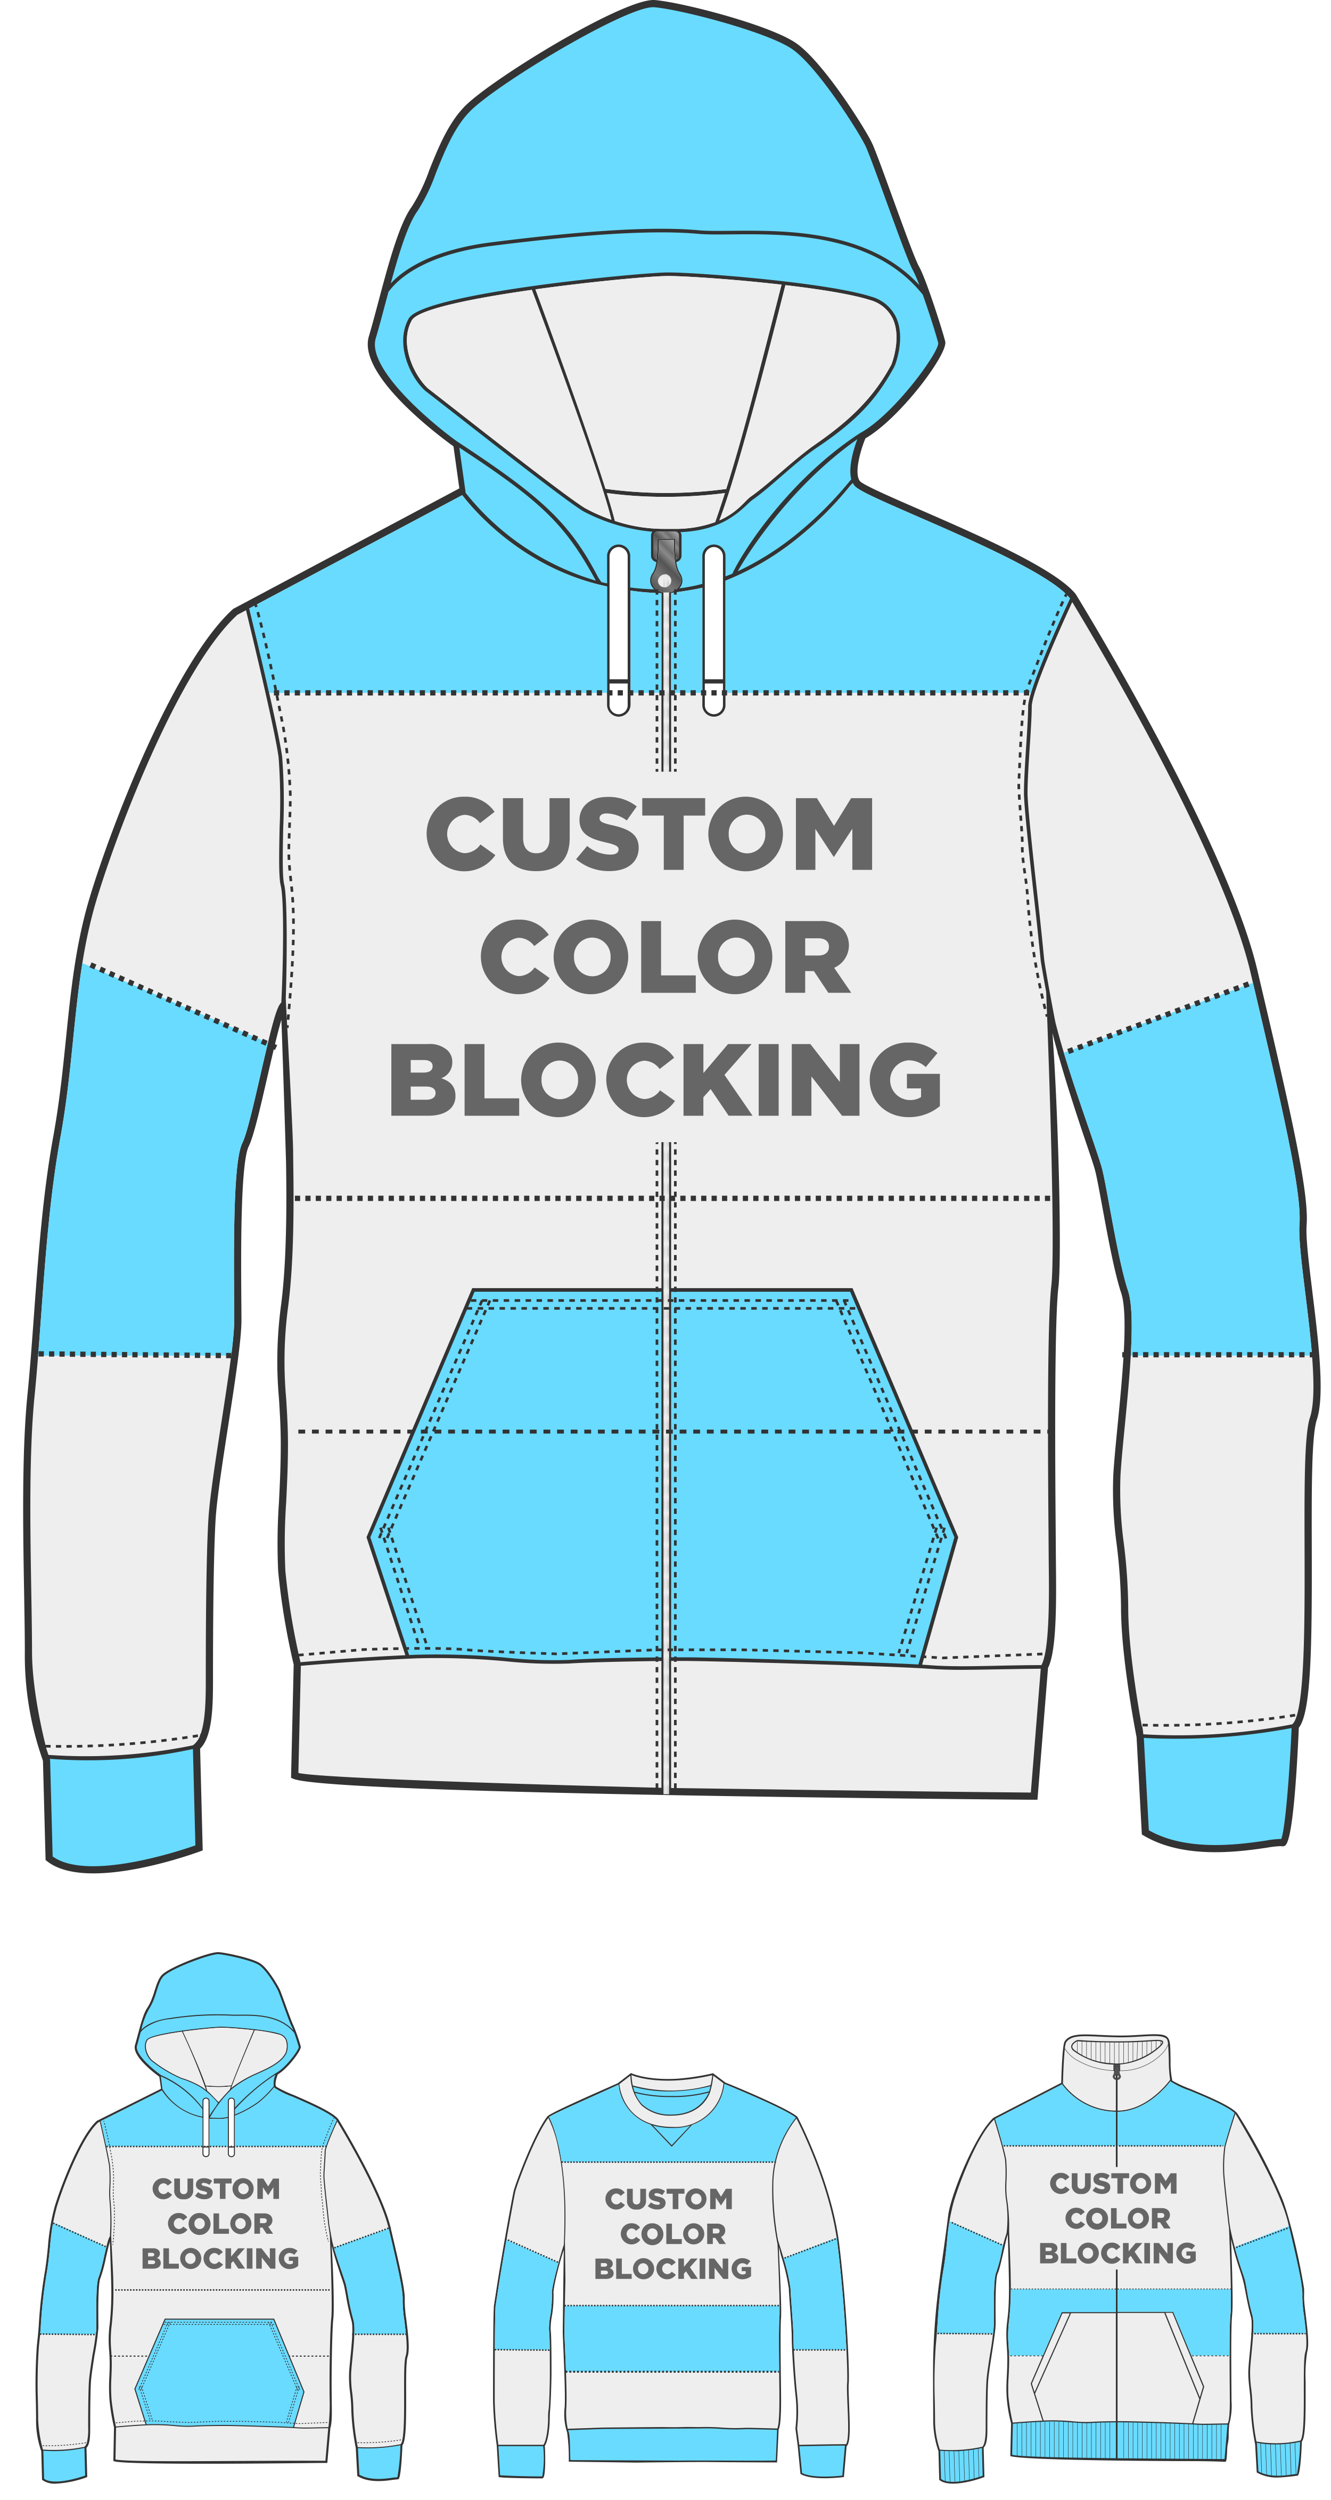 <svg xmlns="http://www.w3.org/2000/svg" xmlns:xlink="http://www.w3.org/1999/xlink" viewBox="0 0 251.981 473.184"><defs><style>.a,.ab,.j,.k,.l,.m,.n,.o,.p,.r,.s,.t,.u,.v,.w,.x,.y,.z{fill:none;}.b{fill:#606060;}.c{fill:#333;}.d{fill:#eee;}.e{fill:#69dbff;}.f{fill:url(#a);}.g{fill:url(#b);}.h{fill:url(#c);}.i{fill:#fff;}.ab,.j,.k,.l,.m,.n,.o,.p,.r,.s,.t,.u,.v,.w,.x,.y,.z{stroke:#333;stroke-miterlimit:10;}.j,.k,.l,.m,.n{stroke-width:0.5px;}.k{stroke-dasharray:1.011 1.011;}.l{stroke-dasharray:0.999 0.999;}.m{stroke-dasharray:1 1;}.n{stroke-dasharray:1.036 1.036;}.o{stroke-dasharray:0.986 0.986;}.p{stroke-width:0.75px;stroke-dasharray:1.289 1.289;}.q{fill:#666;}.ab,.r{stroke-width:0.284px;}.r{stroke-dasharray:0.28 0.28;}.s{stroke-width:0.371px;}.ab,.s,.t{stroke-dasharray:0.366 0.366;}.t{stroke-width:0.213px;}.u,.w{stroke-width:0.142px;}.u{stroke-dasharray:0.284 0.284;}.v{stroke-width:0.142px;stroke-dasharray:0.284 0.284;}.w{stroke-dasharray:0.294 0.294;}.x,.y,.z{stroke-width:0.144px;}.y{stroke-dasharray:0.288 0.288;}.z{stroke-dasharray:0.285 0.285;}.aa{fill:#525154;}</style><pattern id="a" width="1.075" height="2.079" patternTransform="translate(4.537 16384.818)" patternUnits="userSpaceOnUse" viewBox="0 0 1.075 2.079"><path class="a" d="M0 0h1.075v2.08H0z"/><path class="a" d="M0 0h1.075v2.08H0z"/><path class="a" d="M0 0h1.075v2.08H0z"/><path class="b" d="M.738.714A.606.606 0 0 0 .7.664a.164.164 0 0 0 .073.01C.913.64.987.44 1.01.04V0H.893v.038C.868.493.777.548.75.556.67.576.51.373.433.23A.063.063 0 0 0 .4.2.224.224 0 0 0 .348.194C.222.194.1.316 0 .444V.64C.1.482.24.312.345.312c0 0 .015.02.02.03L.34.333H.31C.17.37.094.566.065.96v.175c.022.4.1.6.234.63a.23.23 0 0 0 .036 0H.36l-.02.026C.246 1.793.11 1.653 0 1.5v.187c.116.138.26.262.4.217a.058.058 0 0 0 .034-.03c.073-.14.216-.34.3-.34h.01c.028 0 .12.06.15.51v.035h.117v-.043a1 1 0 0 0-.15-.567 1.234 1.234 0 0 1 .215.267v-.29C.963 1.3.82 1.17.677 1.208a.06.06 0 0 0-.036.028c-.076.144-.23.35-.316.327C.3 1.556.206 1.5.18 1.05.214.6.3.545.33.54.42.526.57.733.645.88a.058.058 0 0 0 .034.03c.136.046.28-.08.4-.22V.415C.972.56.838.714.738.714z"/></pattern><linearGradient id="b" x1="123.84" y1="543.571" x2="128.439" y2="538.973" gradientTransform="translate(0 -438)" gradientUnits="userSpaceOnUse"><stop offset=".006" stop-color="#585858"/><stop offset=".233" stop-color="#777"/><stop offset=".364" stop-color="#686868"/><stop offset=".501" stop-color="#545454"/><stop offset=".678" stop-color="#8a8a8a"/><stop offset=".776" stop-color="#6d6d6d"/><stop offset=".881" stop-color="#8a8a8a"/><stop offset="1" stop-color="#a6a6a6"/><stop offset="1" stop-color="#636363"/></linearGradient><linearGradient id="c" x1="122.943" y1="548.294" x2="129.32" y2="541.917" xlink:href="#b"/></defs><title>apparel_blocking</title><path class="c" d="M248.448 244.486c-.677-5.5-1.26-10.254-1.08-12.613.5-6.46-3.4-23.03-9.316-48.177-5.83-24.78-34.064-70.71-34.4-71.238-3.842-4.806-18.7-11.28-29.547-16-5.3-2.307-10.772-4.693-11.318-5.4-1.09-1.43.037-5.618 1.05-8.077 6.6-3.838 15.665-16.01 15.11-18.335-.42-1.748-3.554-11.733-4.974-14.217-.708-1.237-2.976-7.485-4.98-13-1.692-4.66-3.29-9.064-3.907-10.35-1.388-2.92-9.4-15.588-14.487-18.99C145.5 4.667 129.22.47 124 .01c-5.67-.465-30.17 14.49-35.724 19.837-3.33 3.2-5.288 8.084-7.016 12.39a33.978 33.978 0 0 1-3.3 6.884c-2.4 3.24-4.49 11.1-6.335 18.03-.63 2.368-1.224 4.6-1.79 6.51-2.226 7.464 13.774 19.2 16.014 20.83l1.112 7.955-42.748 22.773-.136.1C32.938 125.445 21 156.5 16.962 169.956c-2.66 8.876-3.538 17.47-4.466 26.57-.607 5.95-1.234 12.1-2.4 18.534-2 10.977-2.846 22.636-3.67 33.912-.39 5.33-.758 10.363-1.232 15.095-1.088 10.907-.834 25.6-.63 37.4.07 4.088.137 7.95.137 11.122a59.776 59.776 0 0 0 3.43 20.7l.5 18.79.248.2c2.13 1.708 5.33 2.33 8.824 2.33 8.832 0 19.592-3.95 20.22-4.183l.454-.17-.49-19.257c2.437-2.358 2.437-8.526 2.437-13.514 0-14.278.166-24.31.49-29.818.225-3.84 1.32-10.918 2.38-17.763 1.237-7.993 2.516-16.253 2.516-19.97 0-.954-.01-2.212-.022-3.682-.064-8.463-.2-26.073 1.416-29.3.936-1.872 2.213-7.44 3.564-13.335.806-3.518 1.818-7.93 2.6-10.575.255 6.53.877 26.333.89 27.294.075 5.36.25 17.917-.995 27.056a79.678 79.678 0 0 0-.344 17.416c.165 2.686.336 5.464.336 8.62 0 3.915-.173 7.448-.34 10.864a114.9 114.9 0 0 0-.15 13.162A133.664 133.664 0 0 0 55.6 315.1l-.5 21.422.423.182c6.9 2.956 134.81 3.93 140.253 3.97h.633l2-24.957a7.005 7.005 0 0 0 .456-1.188h.017v-.053c1.092-3.71 1.11-11.22 1.027-18.153-.01-.926-.033-4.5-.048-6.53-.085-10.71-.31-39.154.515-46.146.7-5.974-.067-33.778-1.13-48.1 1.633 6.532 4.59 15.522 6.286 20.518.885 2.608 1.584 4.667 1.826 5.635.337 1.357.8 3.885 1.342 6.813 1.016 5.52 2.28 12.39 3.563 16.245 1.37 4.106.23 15.738-.683 25.083-.35 3.58-.68 6.958-.818 9.416a75.564 75.564 0 0 0 .65 13.114 103.192 103.192 0 0 1 .816 11.888c0 9.463 2.757 23.615 2.943 24.56l1 18.42.31.188c7.678 4.6 18.266 3.062 23.355 2.322a17.892 17.892 0 0 1 2.72-.3.84.84 0 0 0 .747-.112c1.367-.94 2.16-12.583 2.586-22.29 2.353-2.968 2.5-15.45 2.45-33.97-.028-10.954-.056-21.3.956-24.335 1.56-4.682.28-15.08-.848-24.254z"/><path class="d" d="M125.223 243.833H89.4l-20.014 47.145 7.36 22.333c-9.227.433-17.543 1.125-19.854 1.325a130.872 130.872 0 0 1-2.867-17.27 114.135 114.135 0 0 1 .153-13c.167-3.434.34-6.982.34-10.933 0-3.2-.172-6-.34-8.7a78.54 78.54 0 0 1 .335-17.148c1.258-9.24 1.083-21.868 1.008-27.26-.013-.953-.023-1.705-.023-2.206 0-3.128-1.178-24.8-1.4-29.03.248-7.77.315-19.2-.287-21.61-.38-1.522-.29-6.015-.195-10.772a110.122 110.122 0 0 0-.2-13.436c-.718-5.392-5.37-24.583-6.228-28.1L87.51 93.728c1.954 2.57 11.406 13.924 27.418 17.278v22.353a2.25 2.25 0 0 0 2.19 2.3 2.3 2.3 0 0 0 2.25-2.3v-21.57a44.872 44.872 0 0 0 5.293.47s.422.018.56.018zM199.024 243.49c-.834 7.077-.617 34.574-.524 46.316.016 2.03.037 5.6.05 6.537.062 5.21.193 16.056-1.4 18.84-2.89.006-5.545.062-8.11.117-4.94.106-9.212.2-13.3-.118-.312-.024-.716-.05-1.166-.076l6.836-24.13-20.01-47.144h-34.348V112.256c.115-.03 4.182-.573 5.915-1.01v22.114a2.19 2.19 0 0 0 4.377.21V109.92a52.61 52.61 0 0 0 14.2-8.49 64.15 64.15 0 0 0 9.445-9.52l.46-.465a2.915 2.915 0 0 0 .256.426c.723.95 4.36 2.563 11.858 5.83 10 4.358 23.456 10.22 28.117 14.62-.053.11.144.277.19.184a8.68 8.68 0 0 1 .673.735l.022.034c-1.394 3-7.92 17.2-7.92 20.493 0 1.69-.177 4.448-.366 7.37-.21 3.256-.428 6.623-.428 8.932 0 2.746 1.256 13.983 2.172 22.188.542 4.845.94 9.034 1.01 9.608.088.716.54 3.245 1.025 5.9l.2 5.152c.473 12.9 1.523 44.093.764 50.573z"/><path class="e" d="M114.928 111.006c-16.012-3.354-25.464-14.706-27.42-17.278L47.19 115.17c.49 2.02 2.234 9.2 3.765 15.98h63.974zM125.22 112.278c-.138 0-.56-.02-.56-.02a44.872 44.872 0 0 1-5.29-.47v19.36h5.85zM202.543 113.24a8.67 8.67 0 0 0-.674-.736c-.046.093-.243-.074-.19-.184-4.66-4.4-18.116-10.262-28.116-14.62-7.5-3.267-11.135-4.88-11.858-5.83a2.91 2.91 0 0 1-.256-.425l-.46.466a64.145 64.145 0 0 1-9.446 9.52 52.607 52.607 0 0 1-14.2 8.49v21.23h57.842c1.59-5.31 6.23-15.4 7.38-17.876zM132.967 131.15v-19.9c-1.733.436-5.8.98-5.915 1.01v18.892z"/><path class="d" d="M53.253 189.77c-.86.78-1.684 3.823-3.913 13.545-1.274 5.558-2.59 11.3-3.454 13.03-1.624 3.244-1.656 17.144-1.56 29.918.012 1.465.02 2.72.02 3.672 0 3.61-1.27 11.818-2.5 19.755-1.113 7.194-2.165 13.988-2.393 17.892-.327 5.534-.493 15.594-.493 29.9 0 3.51 0 8-.966 10.72-.093.02-.148.287-.108.28a4.012 4.012 0 0 1-1.115 1.682l-.263.21a100.72 100.72 0 0 1-27.336 1.807c-.11-.316-.257-.75-.42-1.27.04 0-2.69-9.992-2.69-18.323 0-3.184-.068-7.05-.138-11.146-.2-11.767-.457-26.412.623-37.24.476-4.75.845-9.792 1.235-15.13.82-11.24 1.67-22.864 3.652-33.77 1.18-6.48 1.81-12.662 2.418-18.64.922-9.032 1.792-17.563 4.417-26.315 3.993-13.31 15.753-43.97 26.665-53.965l1.638-.877c.952 3.91 5.47 22.575 6.172 27.854a112.13 112.13 0 0 1 .19 13.333c-.1 5.012-.188 9.34.216 10.95.686 2.732.452 15.67.105 22.13zM248 268.31c-1.082 3.247-1.055 13.22-1.024 24.77.037 13.763.083 30.9-2.24 33.215l-.093.094a112.77 112.77 0 0 1-28.187 1.89c-.052-.268-.124-1.52-.287-1.53-.776-4.24-2.577-14.906-2.577-22.487a104.415 104.415 0 0 0-.823-12.037 74.384 74.384 0 0 1-.645-12.89c.134-2.43.463-5.794.813-9.357.927-9.476 2.08-21.268.62-25.648-1.253-3.766-2.508-10.583-3.516-16.06-.543-2.952-1.012-5.5-1.36-6.9-.257-1.023-.93-3-1.86-5.744-2.03-5.987-5.188-14.81-7.02-22.135-.823-4.183-1.944-10.54-2.09-11.632-.08-.61-.446-4.617-1.012-9.683-.915-8.19-2.168-19.4-2.168-22.113 0-2.287.217-5.643.426-8.89.19-2.93.368-5.7.368-7.412 0-2.987 5.98-16.143 7.666-19.794 3.634 5.977 28.356 47.177 33.75 70.1 5.87 24.956 9.75 41.442 9.27 47.693-.192 2.495.4 7.31 1.084 12.885 1.055 8.59 2.37 19.273.904 23.666z"/><path class="e" d="M15.6 182.315c-.756 4.712-1.25 9.455-1.75 14.346-.608 5.978-1.238 12.16-2.417 18.64-1.98 10.9-2.83 22.53-3.652 33.77-.188 2.58-.372 5.09-.565 7.533h36.55a60.416 60.416 0 0 0 .582-6.668c0-.952-.01-2.207-.02-3.672-.1-12.774-.065-26.674 1.56-29.918.862-1.73 2.18-7.472 3.453-13.03.54-2.36 1-4.32 1.395-5.957zM248.39 256.6c-.3-3.91-.824-8.14-1.293-11.958-.685-5.575-1.276-10.39-1.085-12.884.467-6.085-3.2-21.874-8.807-45.73l-35.8 13.243c1.752 5.83 3.9 11.884 5.414 16.355.93 2.743 1.6 4.72 1.857 5.743.35 1.4.818 3.95 1.36 6.9 1.01 5.478 2.264 12.3 3.517 16.06.8 2.4.814 7.026.512 12.272z"/><path class="d" d="M100.688 54.87c-11.02 1.562-21.546 3.65-22.723 5.77-2.458 4.423.426 10.42 3.03 12.86 6.2 4.79 25.558 20.115 29.77 22.69a31.625 31.625 0 0 0 5.014 2.2l-.036-.03c-1.958-8.37-13.39-39.086-15.056-43.49zm36.8 37.688c3-9.49 5.792-20.368 10.474-38.675-8.9-1.02-18.17-1.636-21.483-1.636-2.975 0-14.2 1-25.115 2.528 1.26 3.366 9.317 25.3 13.265 37.757a85.81 85.81 0 0 0 22.854.026zm31.52-32.24a6.718 6.718 0 0 0-4.288-3.518c-3.44-1.1-9.588-2.07-16.024-2.826-.766 2.93-8.458 34-12.508 44.535 3.5-1.543 4.856-3.733 5.92-4.48 3.6-2.52 8.194-7.088 12.247-9.9 6.875-4.777 11.113-9.03 14.41-15.13.135-.364 1.92-5.1.244-8.683zm-42.947 33.73a81.232 81.232 0 0 1-11.184-.723c.667 2.13 1.192 3.932 1.525 5.273a29.365 29.365 0 0 0 9.39 1.513h2.5a22.227 22.227 0 0 0 7.11-1.283c.633-1.814 1.24-3.63 1.835-5.493a88.26 88.26 0 0 1-11.174.714z"/><path class="e" d="M79.05 39.934a34.747 34.747 0 0 0 3.475-7.186c1.677-4.18 3.578-8.917 6.7-11.917 5.622-5.41 29.8-19.888 34.657-19.46 5.146.45 21.19 4.65 25.968 7.84 4.8 3.21 12.7 15.688 14.014 18.444.59 1.23 2.176 5.6 3.858 10.23 2.12 5.836 4.31 11.87 5.076 13.21a23.97 23.97 0 0 1 1.246 2.88c-9.707-10.574-25.61-10.374-35.677-10.285-2.433.025-4.54.043-6.067-.1-8.263-.757-21.088-.017-39.213 2.27-11.178 1.413-16.578 5.092-19.114 7.785 1.548-5.667 3.25-11.245 5.078-13.71z"/><path class="e" d="M86.588 83.6c-4.88-3.49-17.163-13.8-15.453-19.552.572-1.924 1.17-4.17 1.8-6.545.2-.738.4-1.487.6-2.24A14.207 14.207 0 0 1 76.15 52.6c2.674-2.124 7.796-4.9 17.017-6.064 18.075-2.28 30.855-3.02 39.065-2.268 1.56.142 3.682.122 6.135.1 10.364-.1 26.987-.313 36.336 11.417 1.273 3.577 2.622 7.91 2.92 9.15C177.8 66.62 169.4 78.3 162.967 81.9l-.2.113c-13.5 8.823-22.26 22.492-24.11 26.575-.428.185-.872.35-1.313.52v-3.74a2.19 2.19 0 1 0-4.377-.208V110.523a33 33 0 0 1-4.373.846 2.147 2.147 0 0 0 .6-1.45 2.666 2.666 0 0 0-.513-1.483 5.266 5.266 0 0 1-.636-2.055 1.23 1.23 0 0 0 .982-1.187v-3.83a1.2 1.2 0 0 0-.206-.64c8.95-.325 12.074-5.016 13.68-6.14 3.543-2.482 8.064-7.105 12.132-9.84 7.57-5.09 11.323-9.117 14.73-15.428l-.3-.16.316.128c.087-.213 2.106-5.276.244-9.254a7.365 7.365 0 0 0-4.7-3.883c-8.374-2.678-32.615-4.578-38.45-4.578-4.967 0-46.413 3.893-49.1 8.74-2.633 4.742.233 11.045 3.128 13.66 6.247 4.825 25.75 20.258 29.913 22.8a34.755 34.755 0 0 0 13.094 3.88 1.2 1.2 0 0 0-.255.71v3.83a1.228 1.228 0 0 0 .994 1.19 5.15 5.15 0 0 1-.62 2.018 2.455 2.455 0 0 0-.54 1.52 2.208 2.208 0 0 0 .79 1.638c-1.57-.04-3.092-.163-4.567-.348v-5.842a2.19 2.19 0 0 0-4.377-.21v5.274c-.364-.08-.73-.155-1.084-.246-.272-.385-.572-.826-.675-1.023-5.4-10.375-10.845-15.217-26.584-25.566l.238.17.11.78-.11-.78z"/><path class="e" d="M161.165 90.71a69.684 69.684 0 0 1-10.036 10.137 54.138 54.138 0 0 1-11.467 7.294c2.423-4.3 10.536-16.493 22.646-25-.64 1.713-1.763 5.246-1.145 7.57zM160.943 244.51l19.744 46.465-6.813 24.09c-9.425-.507-39.628-1.352-43.68-1.352h-3.14v-69.2z"/><path class="d" d="M126.138 112.132a2.564 2.564 0 0 1-2.8-2.212 2.233 2.233 0 0 1 .483-1.36 5.43 5.43 0 0 0 .67-2.13l.064-.5a27.475 27.475 0 0 0 .13-3.728v-.012h2.916v.02a26.9 26.9 0 0 0 .135 3.723l.067.5a5.5 5.5 0 0 0 .688 2.165 2.435 2.435 0 0 1 .455 1.326 2.564 2.564 0 0 1-2.807 2.208zM137.484 92.558a85.8 85.8 0 0 1-22.858-.026c-3.948-12.455-12-34.39-13.265-37.757 10.917-1.525 22.14-2.528 25.115-2.528 3.313 0 12.585.615 21.483 1.636-4.682 18.307-7.475 29.187-10.474 38.675zM148.693 53.97c6.436.756 12.583 1.724 16.024 2.825a6.718 6.718 0 0 1 4.29 3.52c1.678 3.584-.107 8.32-.246 8.677-3.3 6.107-7.533 10.356-14.408 15.13-4.053 2.814-8.648 7.383-12.246 9.9-1.064.745-2.42 2.935-5.92 4.478 4.05-10.533 11.74-41.6 12.507-44.53zM115.744 98.357l.035.032a31.625 31.625 0 0 1-5.015-2.2c-4.212-2.577-23.575-17.9-29.77-22.69-2.6-2.443-5.488-8.44-3.03-12.862 1.177-2.12 11.7-4.207 22.723-5.77 1.667 4.406 13.098 35.12 15.056 43.49z"/><path class="d" d="M114.876 93.325a81.232 81.232 0 0 0 11.185.723 88.28 88.28 0 0 0 11.177-.713c-.6 1.863-1.2 3.68-1.834 5.493a22.226 22.226 0 0 1-7.112 1.284h-2.5a29.365 29.365 0 0 1-9.39-1.512c-.332-1.343-.857-3.145-1.524-5.275zM123.75 101.365a.75.75 0 0 1 .757-.743h3.264a.75.75 0 0 1 .753.743v3.83a.735.735 0 0 1-.543.7 25.645 25.645 0 0 1-.135-3.677l.012-.273h-3.44l.013.274a28.215 28.215 0 0 1-.123 3.676.736.736 0 0 1-.556-.7z"/><path class="e" d="M86.96 84.728c15.483 10.144 19.95 14.475 25.608 24.75l.236.433a49.45 49.45 0 0 1-24.68-16.656l.028-.015zM9.968 351.4l-.483-18.272-.044-.206a93.16 93.16 0 0 0 27.085-1.856l.464 18.247c-3.044 1.063-20.443 6.85-27.022 2.087z"/><path class="d" d="M125.223 338.41c-.136 0-63.9-1.564-68.735-2.817l.47-20.276c2.486-.215 11.863-.994 21.856-1.412a140.454 140.454 0 0 1 17.05.566 86.29 86.29 0 0 0 11.835.415c5.008-.334 17.116-.473 17.116-.473h.406z"/><path class="e" d="M125.223 313.728c-5.124.03-12.358.13-17.57.477a86.454 86.454 0 0 1-11.735-.414 141.773 141.773 0 0 0-17.13-.567l-1.337.058-7.337-22.3 19.735-46.47h35.375z"/><path class="d" d="M195.156 339.31c-18.512-.137-67.7-.857-67.7-.857l-.406-.007V314.4h3.142c4.373 0 39.268.987 45.492 1.466 2.134.165 4.31.22 6.6.22 2.14 0 11.912-.207 14.747-.216z"/><path class="e" d="M242.564 348.09a18.17 18.17 0 0 0-2.924.316c-4.863.707-14.91 2.17-22.147-1.96l-.946-17.48a118.193 118.193 0 0 0 27.976-1.864c-.414 9.247-1.233 19.232-1.96 20.988z"/><path class="d" d="M125.6 108.653h1.075v230.964H125.6z"/><path class="f" d="M125.6 108.653h1.075v230.964H125.6z"/><path class="g" d="M127.77 100.62h-3.26a.75.75 0 0 0-.757.744v3.83a.736.736 0 0 0 .556.7 28.215 28.215 0 0 0 .122-3.678l-.013-.274h3.44l-.013.273a25.645 25.645 0 0 0 .135 3.676.737.737 0 0 0 .543-.7v-3.828a.748.748 0 0 0-.754-.74z"/><path class="h" d="M126.138 112.132a2.564 2.564 0 0 0 2.8-2.212 2.435 2.435 0 0 0-.455-1.326 5.5 5.5 0 0 1-.688-2.165l-.067-.5a26.9 26.9 0 0 1-.135-3.723v-.02h-2.916v.013a27.475 27.475 0 0 1-.13 3.73l-.065.5a5.43 5.43 0 0 1-.668 2.128 2.233 2.233 0 0 0-.483 1.36 2.564 2.564 0 0 0 2.808 2.214zm0-3.426a1.255 1.255 0 1 1-1.575 1.215 1.43 1.43 0 0 1 1.575-1.214z"/><path class="i" d="M115.4 133.36a1.72 1.72 0 1 0 3.432 0v-3.983H115.4zm1.717-29.818a1.776 1.776 0 0 0-1.717 1.827v23.208h3.432v-23.21a1.772 1.772 0 0 0-1.712-1.826zm18.036 0a1.776 1.776 0 0 0-1.717 1.827v23.208h3.432v-23.21a1.772 1.772 0 0 0-1.712-1.826zm-1.717 29.818a1.72 1.72 0 0 0 3.432.234 1.825 1.825 0 0 0 0-.234v-3.983h-3.432z"/><path class="j" d="M48.375 114.426s.05.15.146.474"/><path class="k" d="M48.8 115.867c.5 1.787 1.425 5.355 2.706 11.35.742 3.47 1.094 5.364 2.082 10.238a93.34 93.34 0 0 1 1.352 12.4c.123 2.3-.31 9.356-.258 11.892.064 3.2.566 5.577.767 9.158.365 6.53-.225 14.66-.968 22.65"/><path class="j" d="M54.434 194.067l-.047.5M201.87 112.5s-.073.145-.217.446"/><path class="l" d="M201.23 113.85c-.85 1.847-2.532 5.665-4.93 11.888-1.277 3.313-1.945 4.466-2.433 7.513-.536 3.345-.756 10.437-.982 14.686-.123 2.3.7 9.507.653 12.044-.064 3.2.82 6.316.995 9.9a121.366 121.366 0 0 0 3.45 21.58"/><path class="j" d="M198.11 191.95q.062.242.127.482"/><path class="m" d="M56.49 313.3l12.33-1.06s13.963-.53 19.5.046c3.33.347 17.01.77 17.01.77l19.05-.77h16.173l22.654.576 15.21.967 19.426-.772M8.583 330.533a160.063 160.063 0 0 0 29.3-2.054M245.193 324.654a159.99 159.99 0 0 1-29.316 1.87"/><path class="n" d="M89.145 246.168h72.5M88.356 247.66h73.923"/><path class="m" d="M92.75 246.168l-19.703 45.5M91.26 246.168l-19.704 45.5M72.047 289.168l7.333 22.497M73.537 289.168l7.333 22.497M158.305 246.168l19.503 45.5M159.795 246.168l19.504 45.5M178.808 289.168l-7.17 23.75M177.318 289.168l-7.172 23.75M124.373 111.558v227.75M127.85 111.558v227.75"/><path class="o" d="M55.836 226.836H198.91M51.862 131.15h143.073M52.266 198.287L16.36 182.28M200.373 199.732l37.64-14.096M7.314 256.27l36.75.333M212.464 256.436h36.142"/><path class="p" d="M56.484 270.985h142.61"/><path class="c" d="M160.727 454.49c-.053-1.473-.1-2.745-.046-3.286.195-1.93-.392-14.937-1.818-26.518-1.442-11.725-7.815-23.853-7.893-23.985l-.036-.04c-2.146-1.788-12.856-6.176-13.58-6.442l-2.37-1.787-.085.03a44.537 44.537 0 0 1-6.824 1.023c-5.618.293-8.506-1.027-8.535-1.04l-.087-.04-2.472 1.91c-1.293.6-12.8 5.565-13.366 6.308-2.667 3.5-6.062 12.9-6.347 14.037-.28 1.116-2.293 12.305-3.223 18.316-.28 1.814-.478 3.09-.52 3.35-.153.91-.185 10.194-.185 18.3a79.848 79.848 0 0 0 .7 8.284l.362 5.965c.85.22 7.746.254 8.28.254.05 0 .124-.072.188-.142.44-.482.39-4.656.265-6.03.626-.848.928-3.41.94-5.084.007-.71.04-1.318.064-1.586.154-1.643.27-6.018.27-6.833 0-.972.016-7.328-.16-8.4a13.21 13.21 0 0 1 .273-2.86 23.123 23.123 0 0 0 .273-4.1c-.13-.784 1.02-5.524 1.936-8.21 0 0-.19 14.115-.19 15.556 0 .448.05 1.652.117 3.176.148 3.48.372 8.74.247 11.007a11.177 11.177 0 0 0 .458 4.805 34.934 34.934 0 0 1 .317 5.54l12.844.173s10.857-.147 14.327-.1c2.79.037 12.26.07 12.26.07l.3-6.243c.58-1.06.45-6.45.45-7.147 0-.17-.006-.688-.015-1.43-.04-3.19-.132-10.654.015-12.568.15-1.93-.285-9.993-.418-13.426.1.343.318 1.32.435 1.72a38.558 38.558 0 0 1 1.467 6.236c0 .47.1 1.818.212 3.38.155 2.143.332 4.573.332 5.718 0 2.07.377 8.22.73 11.217a28.647 28.647 0 0 1-.03 6.11v.034l.44 3.35.51 5.218.072.042c2.2 1.286 7.8.6 8.027.566l.13-.017.508-5.83c.816-.757.61-4.1.45-8.55z"/><path class="d" d="M160.183 462.658c-2.976 0-8.047.107-8.873.126l-.4-3.1a28.393 28.393 0 0 0 .025-6.147c-.35-2.987-.727-9.117-.727-11.18 0-1.157-.177-3.592-.334-5.74-.113-1.556-.21-2.9-.21-3.358a36.767 36.767 0 0 0-1.48-6.325c-.294-1-.767-2.437-.908-2.955a55.18 55.18 0 0 1-.858-11.236 20.394 20.394 0 0 1 4.36-11.733c.74 1.416 6.418 12.73 7.77 23.717 1.424 11.56 2.01 24.527 1.82 26.447-.057.562-.013 1.782.043 3.328.104 2.84.39 7.105-.227 8.156zM104.487 434.15a24.01 24.01 0 0 1-.273 4 12.88 12.88 0 0 0-.273 2.962c.17 1.02.16 7.414.16 8.344 0 .97-.09 5.894-.267 6.77a11.954 11.954 0 0 0-.07 1.647c-.01 1.55-.307 4.148-.888 4.9h-8.537a78.655 78.655 0 0 1-.68-8.142c0-11.436.063-17.55.18-18.245.042-.26.24-1.537.52-3.353.863-5.578 2.942-17.186 3.218-18.288.28-1.124 3.608-10.315 6.23-13.837a22.22 22.22 0 0 1 1.875 5.715c.828 3.867 1.458 9.19 1.057 18.3l-.045.128c-.3.85-2.392 8-2.205 9.1z"/><path class="d" d="M147.55 438.7c-.148 1.928-.056 9.4-.016 12.595.01.742.015 1.257.015 1.428 0 .974.087 5.984-.4 6.964-.675-.02-4.774-.137-5.923-.137a36.48 36.48 0 0 1-4.4-.024 39.954 39.954 0 0 0-4.5-.107c-.73 0-2.006-.046-3.35 0s-2.9 0-3.62 0c-1.44 0-11 .085-11.107.087l-6.765.233a14.42 14.42 0 0 1-.26-4.1c.126-2.282-.1-7.55-.248-11.038-.065-1.52-.116-2.72-.116-3.163 0-1.44.18-9.92.183-10.02l-.094-7.123-.006.015c.745-16.278-2.587-22.86-3.006-23.57.863-.692 8.568-4 13.166-6.142a8.873 8.873 0 0 0 6.053 7.562l4.014 4.23 3.896-4.19a9.216 9.216 0 0 0 6.075-7.755l.032.023.05.03c.1.037 11.137 4.52 13.436 6.336a20.587 20.587 0 0 0-4.442 11.894 52.428 52.428 0 0 0 .984 12.07c.1 2.24.51 11.847.35 13.9z"/><path class="e" d="M95.874 423.98c-.57 3.26-1.15 6.69-1.515 9.044-.282 1.816-.48 3.093-.523 3.353-.076.458-.13 3.274-.158 8.417h10.4c-.02-1.66-.06-3.225-.138-3.687a12.884 12.884 0 0 1 .273-2.962 24.008 24.008 0 0 0 .273-4c-.11-.662.6-3.512 1.252-5.866-2.64-1.157-6.56-2.87-9.866-4.3zM158.55 424.726c-.048-.386-.1-.77-.16-1.157-3.15 1.214-7.132 2.776-10.044 3.922a33.28 33.28 0 0 1 1.318 5.767c0 .457.1 1.8.21 3.356.157 2.15.335 4.584.335 5.74 0 .56.027 1.423.074 2.44h9.957c-.254-5.28-.813-12.942-1.69-20.07zM137.218 394.507l-.05-.03-.03-.022a9.216 9.216 0 0 1-6.075 7.755l-3.895 4.19-4.014-4.23a8.873 8.873 0 0 1-6.053-7.562c-4.6 2.14-12.3 5.45-13.165 6.142.252.427 1.562 2.99 2.4 8.517h40.3a21.073 21.073 0 0 1 4.018-8.422c-2.296-1.817-13.33-6.3-13.435-6.338zM106.86 441.446c0 .44.05 1.642.116 3.163.055 1.28.12 2.805.174 4.333h40.356c-.04-3.61-.075-8.7.044-10.237.035-.452.042-1.267.03-2.29h-40.64c-.04 2.165-.08 4.36-.08 5.03z"/><path class="d" d="M127.31 402.6h-.246c-8.67-.148-9.7-7-9.814-8.093l2.1-1.616a8.78 8.78 0 0 0 2.085 5.61 7.99 7.99 0 0 0 5.666 1.965h.07c4.14-.026 6.41-2.188 7.245-4.407l.054-.17a15.78 15.78 0 0 0 .564-3l1.94 1.453a9.18 9.18 0 0 1-9.663 8.26z"/><path class="e" d="M130.7 402.338l-3.536 3.726-3.59-3.754a13.45 13.45 0 0 0 3.485.49h.25a11.085 11.085 0 0 0 3.39-.462zM126.91 396.74a25.833 25.833 0 0 1-6.727-.8l-.06-.022a8.85 8.85 0 0 1-.273-.93 24.167 24.167 0 0 0 6.776.886 31.636 31.636 0 0 0 7.876-.987 9.4 9.4 0 0 1-.242.98 25.474 25.474 0 0 1-7.35.873z"/><path class="e" d="M134.19 396.1c-.957 2.1-3.1 4.133-7.023 4.158h-.067a7.8 7.8 0 0 1-5.517-1.9 6.59 6.59 0 0 1-1.37-2.195 26.92 26.92 0 0 0 6.7.787 26.045 26.045 0 0 0 7.276-.85z"/><path class="d" d="M128.094 393.8a40.36 40.36 0 0 0 6.742-.986 13.91 13.91 0 0 1-.3 1.86 27.63 27.63 0 0 1-14.742.078 12.268 12.268 0 0 1-.246-1.96c.652.266 3.46 1.272 8.546 1.008z"/><path class="e" d="M102.653 468.753c-.683.012-4.277 0-7.98-.212l-.312-5.516h8.468a19.753 19.753 0 0 1-.175 5.73zM146.874 465.728c-.92.118-12.383-.022-18.31.035l-20.573-.093c-.1-.765 0-4.354-.33-5.35l-.016-.034a2.548 2.548 0 0 1-.094-.284l6.716-.23c.093 0 17.334-.09 18.06-.09a39.71 39.71 0 0 1 4.475.1 36.847 36.847 0 0 0 4.432.026c1.13 0 5.1.113 5.888.135zM159.466 468.6c-.822.1-5.655.573-7.626-.5l-.5-5.05c.874-.02 5.67-.12 8.622-.127z"/><path class="q" d="M121.44 422.84a2.075 2.075 0 1 0 2.08-2 2 2 0 0 0-2.08 2zm3.06 0a.986.986 0 0 1-.98 1.04 1 1 0 0 1-.985-1.04.984.984 0 0 1 .974-1.04 1 1 0 0 1 .99 1.04zm12.314 6.714l-1.584-2.035h-1v3.85h1.056v-2.112l1.645 2.112h.936v-3.85h-1.056zm-9.455-11.39h1.066v-2.917h1.155v-.935h-3.38v.935h1.156zm-2.868-.82a1.984 1.984 0 0 1-1.25-.463l-.593.71a2.69 2.69 0 0 0 1.8.64c.934 0 1.556-.47 1.556-1.255 0-.732-.55-1.018-1.436-1.21-.534-.12-.666-.2-.666-.374 0-.148.126-.257.385-.257a1.93 1.93 0 0 1 1.077.38l.533-.755a2.423 2.423 0 0 0-1.584-.512c-.924 0-1.49.517-1.49 1.232 0 .8.632 1.034 1.452 1.22.522.122.65.21.65.37.003.177-.15.276-.437.276zm4.586 6.486h-1.865v-2.916h-1.067v3.85h2.932zm6.425-7.868l.98 1.5h.02l.986-1.507v2.21h1.06v-3.85h-1.127l-.923 1.485-.92-1.49h-1.127v3.85h1.047zm-4.24 4.876a2 2 0 1 0 2.068 2 2.017 2.017 0 0 0-2.07-2zm0 3.042a1 1 0 0 1-.985-1.04.984.984 0 0 1 .974-1.04 1 1 0 0 1 .99 1.04.986.986 0 0 1-.98 1.04zm.814 3.638h-1.267l-1.326 1.562v-1.562h-1.067v3.85h1.067v-1l.39-.434.968 1.43h1.282l-1.508-2.195zm8.342 1.6v.78h.758v.47a1.088 1.088 0 0 1-.616.16 1.07 1.07 0 0 1-.06-2.136 1.36 1.36 0 0 1 .93.363l.626-.754a2.247 2.247 0 0 0-1.562-.56 2 2 0 1 0 .022 4 2.6 2.6 0 0 0 1.672-.594v-1.733zm-8.6-10.88a2 2 0 1 0-2.07-2 2.017 2.017 0 0 0 2.07 2.002zm0-3.04a1 1 0 0 1 .99 1.04.985.985 0 0 1-.98 1.04 1 1 0 0 1-.985-1.04.984.984 0 0 1 .975-1.038zm-14.096 12.32h-1.067v3.85h2.932v-.935h-1.866zm14.73 3.85h1.072v-3.85h-1.072zm-10.68-3.928a2 2 0 1 0 2.067 2 2.017 2.017 0 0 0-2.065-2zm0 3.042a1 1 0 0 1-.986-1.04.984.984 0 0 1 .974-1.04 1 1 0 0 1 .99 1.04.985.985 0 0 1-.977 1.042zm4.51-.01a1.035 1.035 0 0 1 0-2.058 1.036 1.036 0 0 1 .848.446l.78-.605a1.862 1.862 0 0 0-1.616-.814 1.978 1.978 0 0 0-2.03 2 2.027 2.027 0 0 0 3.69 1.134l-.8-.572a1.05 1.05 0 0 1-.87.47zm-10.884-1.116a.89.89 0 0 0 .6-.856.852.852 0 0 0-.248-.632 1.42 1.42 0 0 0-1.05-.347h-1.976v3.852h1.986c.918 0 1.458-.4 1.458-1.062a.938.938 0 0 0-.77-.954zm-1.64-.98h.694c.32 0 .484.122.484.33 0 .237-.18.348-.506.348h-.67zm.826 2.135h-.825v-.71h.815c.358 0 .523.138.523.348.002.237-.184.363-.51.363zm20.365-6.91h.47l.774 1.166h1.232l-.92-1.342a1.32 1.32 0 0 0 .452-2.1 1.7 1.7 0 0 0-1.254-.413h-1.82v3.852h1.066zm0-1.76h.7c.36 0 .58.154.58.457s-.21.468-.573.468h-.7zm-15.4-.027a1.036 1.036 0 0 1 .848.446l.78-.606a1.862 1.862 0 0 0-1.616-.814 1.978 1.978 0 0 0-2.03 2 2.027 2.027 0 0 0 3.69 1.133l-.8-.572a1.05 1.05 0 0 1-.868.47 1.035 1.035 0 0 1 0-2.058zm.95-3.577a1.61 1.61 0 0 0 1.8-1.788v-2.134h-1.084v2.167c0 .54-.28.793-.71.793s-.71-.264-.71-.82v-2.14h-1.083v2.162a1.59 1.59 0 0 0 1.787 1.76zm-2.19-.864l-.8-.572a1.05 1.05 0 0 1-.87.468 1.035 1.035 0 0 1 0-2.058 1.036 1.036 0 0 1 .847.446l.78-.605a1.862 1.862 0 0 0-1.616-.813 1.978 1.978 0 0 0-2.03 2 2.027 2.027 0 0 0 3.692 1.133z"/><path class="r" d="M106.86 436.416h40.594M106.296 409.266h40.594M95.66 423.774l10.187 4.54M148.52 427.423l9.933-3.72M93.657 444.767l10.427.094M150.19 444.814h10.256"/><path class="s" d="M107.044 448.942h40.462"/><path class="c" d="M76.93 439.107a25.253 25.253 0 0 1-.31-3.627c.143-1.858-.977-6.623-2.68-13.855-1.676-7.126-9.8-20.335-9.89-20.487-1.106-1.382-5.378-3.244-8.5-4.6a22.66 22.66 0 0 1-3.256-1.555c-.313-.41.01-1.616.3-2.323 1.9-1.1 4.505-4.6 4.345-5.273a30.99 30.99 0 0 0-1.432-4.09c-.2-.355-.856-2.152-1.432-3.737-.487-1.34-.947-2.607-1.124-2.977-.4-.84-2.21-3.95-3.673-4.928s-6.342-2.007-7.844-2.138c-1.63-.134-9.137 2.725-10.735 4.263-.957.92-1.36 3.054-1.856 4.292a9.76 9.76 0 0 1-.95 1.98c-.69.93-1.29 3.19-1.822 5.185-.18.68-.352 1.324-.515 1.87-.638 2.148 3.964 5.522 4.607 5.99l.32 2.29-12.125 6.053-.04.028c-3.2 2.912-6.8 12.335-7.96 16.2a39.958 39.958 0 0 0-1.285 7.64c-.174 1.712-.355 3.482-.69 5.33a93.285 93.285 0 0 0-1.057 9.762c-.112 1.533-.218 2.324-.354 3.685a102.713 102.713 0 0 0-.18 10.756c.02 1.177.038 2.287.038 3.2a17.182 17.182 0 0 0 .986 5.954l.143 5.4.072.057a4.083 4.083 0 0 0 2.54.672 19.912 19.912 0 0 0 5.814-1.2l.13-.05-.14-5.538c.7-.678.7-2.452.7-3.887 0-4.106.048-6.99.14-8.575.065-1.1.38-3.14.685-5.11a47.467 47.467 0 0 0 .725-5.084c0-.275 0-.636-.006-1.06-.02-2.433-.058-7.5.406-8.425a27.368 27.368 0 0 0 1.025-3.835c.233-1.01.524-2.28.748-3.04.073 1.877.252 7.572.256 7.85a58.934 58.934 0 0 1-.286 7.78 22.91 22.91 0 0 0-.1 5.01c.048.772.1 1.57.1 2.478 0 1.126-.05 2.142-.1 3.125a32.942 32.942 0 0 0 .07 3.81 38.438 38.438 0 0 0 .843 5.075l-.12 6.374.123.05c1.984.85 38.635.32 40.2.332h.182l.575-6.6c.37-1.12.284-3.39.256-5.64 0-.266-.01-1.293-.014-1.878-.024-3.08.086-11.2.323-13.208.2-1.718-.02-9.714-.325-13.832.47 1.878 1.32 4.464 1.808 5.9.255.75.455 1.342.525 1.62.1.39.23 1.117.386 1.96a42.813 42.813 0 0 0 1.024 4.67c.394 1.182.066 4.527-.2 7.215-.1 1.028-.2 2-.235 2.707a21.726 21.726 0 0 0 .186 3.772 29.67 29.67 0 0 1 .234 3.418 45.8 45.8 0 0 0 .846 7.063l.287 5.3.09.055c2.207 1.324 5.252.88 6.715.668.347-.05.933-.075 1-.12.393-.27.62-3.618.744-6.41.676-.853.72-4.443.7-9.77-.01-3.15-.016-6.124.275-7 .457-1.357.09-4.348-.236-6.986z"/><path class="d" d="M62.718 438.82c-.24 2.036-.352 9.88-.326 13.258 0 .584.01 1.612.014 1.88a38.508 38.508 0 0 1-.227 5.48c-.83 0-1.596.02-2.333.035-1.42.03-2.65.056-3.826-.034-.09-.008-.205-.015-.335-.023l.08-.265v-.01l1.884-6.384-5.75-13.868H31.19l-5.755 13.3 2.117 6.715c-2.654.124-4.933.348-5.6.406a49.35 49.35 0 0 1-.825-4.966 32.62 32.62 0 0 1-.068-3.765c.047-.988.1-2.01.1-3.145 0-.92-.05-1.724-.1-2.5a22.606 22.606 0 0 1 .1-4.93 59.332 59.332 0 0 0 .29-7.84c0-.275-.008-.492-.008-.635 0-.9-.34-7.134-.4-8.35a47.01 47.01 0 0 0-.083-6.213 19.752 19.752 0 0 1-.057-3.1 31.782 31.782 0 0 0-.06-3.867c-.206-1.55-1.526-7.48-1.773-8.49l11.58-5.8a11.88 11.88 0 0 0 7.677 5.153v6.806a.65.65 0 0 0 .65.65h.04a.65.65 0 0 0 .65-.65v-6.63c.353.03.96.048 1.33.048a7.907 7.907 0 0 0 2.14-.175v6.767a.65.65 0 0 0 .652.65h.038a.65.65 0 0 0 .65-.65v-7.21a20.27 20.27 0 0 0 4.592-2.52 20.42 20.42 0 0 0 2.844-2.856.83.83 0 0 0 .074.123 15.482 15.482 0 0 0 3.41 1.677c3.082 1.343 7.3 3.182 8.334 4.47l.006.01c-.4.86-2.277 4.945-2.277 5.893 0 .486-.05 1.28-.105 2.12-.06.936-.123 1.9-.123 2.568 0 .79.36 4.022.624 6.38.156 1.394.27 2.6.29 2.764.026.205.25 1.5.318 2.28.055 1.415.515 13.214.254 15.44z"/><path class="d" d="M20.8 423.37c-.247.225-.484 1.1-1.125 3.9a28.532 28.532 0 0 1-.993 3.748c-.467.933-.476 4.93-.448 8.6 0 .42.006.782.006 1.056a47.706 47.706 0 0 1-.72 5.025c-.32 2.068-.622 4.022-.688 5.144-.094 1.59-.142 4.484-.142 8.6a10.972 10.972 0 0 1-.27 3.062 3.5 3.5 0 0 1-.36.585l-.075.062a28.978 28.978 0 0 1-7.86.52 25.452 25.452 0 0 1-.9-5.635c0-.916-.02-2.028-.04-3.205a102.412 102.412 0 0 1 .18-10.71c.136-1.366.242-2.16.354-3.695a93.04 93.04 0 0 1 1.05-9.71c.338-1.865.52-3.643.7-5.362a39.646 39.646 0 0 1 1.27-7.568c1.148-3.828 4.692-13.136 7.83-16.01l.326-.172c.274 1.124 1.556 6.9 1.758 8.42a32.292 32.292 0 0 1 .055 3.835 19.03 19.03 0 0 0 .06 3.15 44.323 44.323 0 0 1 .03 6.36zM76.8 445.96c-.31.934-.3 3.8-.295 7.123.01 3.353.02 7.4-.383 8.965l-.022.077a1.223 1.223 0 0 1-.24.51l-.026.027a32.41 32.41 0 0 1-8.106.544 44.69 44.69 0 0 1-.823-6.908 29.994 29.994 0 0 0-.237-3.462 21.4 21.4 0 0 1-.186-3.707c.04-.7.133-1.667.234-2.692.267-2.725.6-6.116.178-7.376a42.606 42.606 0 0 1-1.01-4.62c-.157-.848-.292-1.58-.392-1.982-.074-.294-.267-.863-.534-1.652-.584-1.722-1.492-4.26-2.02-6.366-.236-1.2-.558-3.03-.6-3.345-.022-.175-.128-1.328-.29-2.785-.263-2.355-.624-5.58-.624-6.36 0-.657.062-1.622.123-2.555.054-.843.106-1.64.106-2.132 0-.86 1.72-4.642 2.2-5.692 1.045 1.72 8.155 13.567 9.706 20.16 1.687 7.177 2.8 11.918 2.665 13.716a25.252 25.252 0 0 0 .312 3.704c.31 2.47.687 5.546.263 6.806z"/><path class="e" d="M10.062 420.655c-.275 1.543-.434 3.093-.6 4.7-.176 1.72-.357 3.5-.7 5.36a93.038 93.038 0 0 0-1.05 9.712c-.04.554-.08 1.01-.12 1.433h10.543a9.414 9.414 0 0 0 .1-1.183c0-.274 0-.635-.006-1.056-.03-3.673-.02-7.67.447-8.6a28.532 28.532 0 0 0 .993-3.746c.186-.81.337-1.456.465-1.975zM76.85 441.857c-.087-.906-.2-1.84-.307-2.7a25.255 25.255 0 0 1-.312-3.705c.138-1.79-.968-6.5-2.644-13.63L63.21 425.44c.53 1.872 1.257 3.916 1.752 5.374.267.788.46 1.358.534 1.652.1.4.235 1.135.39 1.983a42.6 42.6 0 0 0 1.012 4.62 9.287 9.287 0 0 1 .182 2.793z"/><path class="t" d="M20.893 445.985h41.542"/><path class="d" d="M61.606 465.8c-13.01-.1-37.322.37-39.744-.257l.113-6.045c.715-.062 3.3-.31 6.173-.43a40.39 40.39 0 0 1 4.9.162 24.876 24.876 0 0 0 3.4.12c2.108-.14 5.39-.14 6.47-.14 1.256 0 11.292.283 13.082.42.614.048 1.24.064 1.9.064.615 0 3.426-.06 4.24-.062z"/><path class="e" d="M28.215 380.28a9.985 9.985 0 0 0 1-2.067c.482-1.2.868-3.293 1.765-4.156 1.62-1.557 9.03-4.277 10.428-4.157 1.48.13 6.285 1.156 7.66 2.074s3.16 3.98 3.538 4.77c.17.355.626 1.612 1.11 2.943.608 1.68 1.24 3.414 1.46 3.8a6.9 6.9 0 0 1 .357.828c-2.792-3.04-7.365-2.985-10.26-2.958-.7.007-1.306.013-1.745-.028a57.87 57.87 0 0 0-11.277.652c-3.21.405-4.766 1.463-5.5 2.238a14.68 14.68 0 0 1 1.465-3.94z"/><path class="e" d="M25.938 387.215c.165-.553.337-1.2.518-1.882l.172-.644a4.084 4.084 0 0 1 .752-.766 9.674 9.674 0 0 1 4.894-1.744 57.708 57.708 0 0 1 11.235-.652c.448.04 1.058.035 1.764.028 2.98-.028 7.76-.09 10.45 3.284.366 1.03.754 2.275.84 2.63.05.485-2.364 3.843-4.214 4.88l-.058.032a41.1 41.1 0 0 0-7.814 6.565v-1.235a.65.65 0 0 0-.65-.65h-.04a.65.65 0 0 0-.65.65v3a7.75 7.75 0 0 1-2.143.183c-.35 0-.937-.017-1.272-.043a22.83 22.83 0 0 1 4.21-5.455 20.576 20.576 0 0 1 4.63-2.766c2.283-1.022 4.643-2.08 5.623-3.9l.006-.008a3.78 3.78 0 0 0 .07-2.66 2.118 2.118 0 0 0-1.35-1.118c-2.41-.77-9.38-1.317-11.058-1.317-1.43 0-13.348 1.12-14.122 2.514-.758 1.365.067 3.177.9 3.93a24.98 24.98 0 0 0 5.718 3.43 16.57 16.57 0 0 1 3.826 1.718 16.632 16.632 0 0 1 3.1 2.84c-.675 1.09-1.378 1.914-1.605 2.427v-2.773a.65.65 0 0 0-.65-.65h-.04a.65.65 0 0 0-.65.65v1.244a19.718 19.718 0 0 0-7.845-6.156c-1.66-1.19-5.004-4.044-4.547-5.585z"/><path class="e" d="M51.83 394.884a20.042 20.042 0 0 1-2.886 2.915 20.25 20.25 0 0 1-4.467 2.46v-.98a38.28 38.28 0 0 1 7.686-6.58 4.278 4.278 0 0 0-.333 2.184z"/><path class="d" d="M38.953 394.754c-1.02-3.058-3.872-9.257-4.312-10.207 3.137-.438 6.36-.725 7.214-.725.952 0 3.61.176 6.167.47-.3.7-2.95 6.98-4.246 10.44 0 0-1.446.14-2.37.14-.882.002-2.45-.118-2.45-.118zM38.983 395.56c-.256-.18-.5-.383-.7-.51a16.733 16.733 0 0 0-3.878-1.723 24.634 24.634 0 0 1-5.626-3.393c-.75-.7-1.58-2.427-.872-3.7.34-.61 3.373-1.212 6.546-1.66a118.136 118.136 0 0 1 4.53 10.985zM48.233 384.315a29.11 29.11 0 0 1 4.62.814 1.933 1.933 0 0 1 1.232 1.012 3.622 3.622 0 0 1-.07 2.5c-.948 1.756-3.278 2.8-5.53 3.81a21.04 21.04 0 0 0-4.688 2.762c1.148-3.214 4.12-10.16 4.436-10.9zM41.4 395.064c1 .006 2.3-.138 2.3-.138-.09.245-.11.355-.185.565-.616.666-1.526 1.638-2.113 2.39-.368-.3-1.213-1.307-2.174-2.147-.05-.21-.123-.5-.212-.782.217.023 1.384.11 2.384.114z"/><path class="e" d="M30.442 393.022a19.844 19.844 0 0 1 7.885 6.213v1.43a11.248 11.248 0 0 1-7.582-5.258zM8.348 469.2l-.14-5.255-.01-.06a26.79 26.79 0 0 0 7.788-.533l.134 5.247c-.877.3-5.88 1.967-7.772.6zM55.485 459.405c-2.71-.146-11.4-.39-12.56-.39-1.08 0-4.368 0-6.483.142a24.824 24.824 0 0 1-3.375-.12 40.718 40.718 0 0 0-4.927-.162l-.384.017-2.11-6.695 5.676-13.11h20.444l5.678 13.682-1.844 6.24zM75.24 468.9c-.184.057-.4.027-.842.09-1.4.2-4.288.625-6.37-.563l-.27-5.027a33.988 33.988 0 0 0 8.045-.536 39.3 39.3 0 0 1-.564 6.036z"/><path class="d" d="M54.085 386.142a1.93 1.93 0 0 0-1.233-1.013 29.13 29.13 0 0 0-4.62-.815c-.315.738-3.287 7.684-4.436 10.894a21.04 21.04 0 0 1 4.687-2.763c2.253-1.01 4.583-2.054 5.53-3.81a3.618 3.618 0 0 0 .072-2.495zm-12.232-2.32c-.854 0-4.077.287-7.213.724.44.95 3.292 7.15 4.312 10.207 0 0 1.57.12 2.45.12.924 0 2.37-.143 2.37-.143 1.296-3.46 3.95-9.743 4.248-10.44-2.555-.29-5.215-.47-6.166-.47zM27.9 386.234c-.707 1.272.123 3 .87 3.7a24.634 24.634 0 0 0 5.627 3.393 16.733 16.733 0 0 1 3.878 1.723c.207.128.45.33.7.51a118.25 118.25 0 0 0-4.534-10.985c-3.165.45-6.2 1.05-6.54 1.66zm13.5 8.83c-1-.007-2.17-.092-2.386-.114.09.28.163.573.212.783.96.84 1.805 1.852 2.174 2.147.587-.752 1.5-1.724 2.113-2.39.074-.21.094-.32.185-.564.002 0-1.298.144-2.298.138z"/><path class="i" d="M39.478 406.294v-8.583a.462.462 0 0 0-.46-.46h-.04a.462.462 0 0 0-.46.46v8.584zM38.516 406.5v1.164a.462.462 0 0 0 .46.462h.04a.462.462 0 0 0 .46-.462V406.5zM44.288 406.3v-8.593a.462.462 0 0 0-.46-.462h-.04a.462.462 0 0 0-.46.462v8.593zM43.326 406.514v1.164a.462.462 0 0 0 .46.462h.04a.462.462 0 0 0 .46-.462v-1.164z"/><path class="e" d="M63.73 401.362c-1.03-1.287-5.252-3.126-8.334-4.47a15.482 15.482 0 0 1-3.41-1.676.826.826 0 0 1-.074-.123 20.42 20.42 0 0 1-2.844 2.856 20.27 20.27 0 0 1-4.59 2.52v5.823h17.205c.51-1.57 1.738-4.244 2.054-4.92zM38.327 400.862a11.88 11.88 0 0 1-7.677-5.154l-11.58 5.8c.14.575.628 2.74 1.06 4.788h18.2zM41 401.086c-.37 0-.976-.018-1.328-.047v5.254h3.47v-5.383a7.907 7.907 0 0 1-2.142.176z"/><path class="q" d="M35.708 420.9a2.075 2.075 0 1 0 2.08-2 2 2 0 0 0-2.08 2zm3.06 0a.986.986 0 0 1-.98 1.04 1 1 0 0 1-.985-1.04.984.984 0 0 1 .974-1.04 1 1 0 0 1 .99 1.04zm12.314 6.713l-1.582-2.035h-1v3.85h1.056v-2.11l1.645 2.11h.936v-3.85h-1.054zm-9.455-11.39h1.067v-2.917h1.155v-.935h-3.38v.936h1.157zm-2.867-.82a1.984 1.984 0 0 1-1.25-.463l-.593.71a2.69 2.69 0 0 0 1.8.638c.935 0 1.557-.468 1.557-1.254 0-.732-.55-1.018-1.436-1.21-.534-.12-.666-.2-.666-.374 0-.15.126-.258.385-.258a1.93 1.93 0 0 1 1.078.38l.533-.755a2.423 2.423 0 0 0-1.584-.512c-.924 0-1.49.517-1.49 1.232 0 .8.632 1.034 1.452 1.22.522.122.65.21.65.37.004.173-.15.273-.437.273zm4.586 6.486H41.48v-2.917h-1.067v3.85h2.932zm6.425-7.87l.98 1.5h.022l.985-1.506v2.21h1.062v-3.85h-1.13l-.92 1.49-.918-1.49h-1.128v3.85h1.045zm-4.24 4.88a2 2 0 1 0 2.068 2 2.017 2.017 0 0 0-2.068-2zm0 3.042a1 1 0 0 1-.985-1.04.984.984 0 0 1 .974-1.04 1 1 0 0 1 .99 1.04.986.986 0 0 1-.98 1.038zm.814 3.638h-1.266l-1.326 1.562v-1.562h-1.067v3.85h1.067v-1l.39-.434.968 1.43h1.282l-1.508-2.195zm8.342 1.6v.78h.76v.47a1.088 1.088 0 0 1-.617.16 1.07 1.07 0 0 1-.062-2.136 1.36 1.36 0 0 1 .93.363l.627-.754a2.247 2.247 0 0 0-1.562-.56 2 2 0 1 0 .022 4 2.6 2.6 0 0 0 1.672-.595v-1.733zm-8.6-10.88a2 2 0 1 0-2.068-2 2.017 2.017 0 0 0 2.07 2zm0-3.04a1 1 0 0 1 .99 1.04.985.985 0 0 1-.98 1.04 1 1 0 0 1-.984-1.04.984.984 0 0 1 .976-1.042zM31.99 425.58h-1.063v3.85h2.932v-.935h-1.866zm14.73 3.85h1.08v-3.85h-1.076zm-10.677-3.93a2 2 0 1 0 2.068 2 2.017 2.017 0 0 0-2.067-2zm0 3.042a1 1 0 0 1-.985-1.04.984.984 0 0 1 .974-1.04 1 1 0 0 1 .99 1.04.985.985 0 0 1-.98 1.042zm4.512-.01a1.035 1.035 0 0 1 0-2.058 1.036 1.036 0 0 1 .847.446l.78-.605a1.862 1.862 0 0 0-1.616-.814 1.978 1.978 0 0 0-2.03 2 2.027 2.027 0 0 0 3.69 1.134l-.8-.572a1.05 1.05 0 0 1-.87.47zm-10.884-1.118a.89.89 0 0 0 .595-.858.852.852 0 0 0-.247-.632 1.42 1.42 0 0 0-1.05-.347H26.99v3.85h1.986c.918 0 1.458-.4 1.458-1.06a.938.938 0 0 0-.765-.95zm-1.638-.98h.693c.32 0 .484.122.484.33 0 .237-.182.348-.507.348h-.67zm.825 2.135h-.825v-.71h.814c.358 0 .523.136.523.346 0 .24-.188.365-.513.365zm20.365-6.912h.468l.775 1.166H51.7l-.92-1.342a1.32 1.32 0 0 0 .452-2.1 1.7 1.7 0 0 0-1.254-.413h-1.823v3.85h1.067zm0-1.76h.7c.358 0 .578.154.578.457s-.21.468-.572.468h-.7zm-15.4-.027a1.036 1.036 0 0 1 .847.447l.78-.605a1.862 1.862 0 0 0-1.617-.814 1.978 1.978 0 0 0-2.03 2 2.027 2.027 0 0 0 3.69 1.133l-.8-.57a1.05 1.05 0 0 1-.868.467 1.035 1.035 0 0 1 0-2.057zm.95-3.576a1.61 1.61 0 0 0 1.8-1.788v-2.134H35.49v2.167c0 .538-.28.79-.71.79s-.71-.263-.71-.82v-2.14h-1.083v2.163a1.59 1.59 0 0 0 1.783 1.762zm-2.192-.864l-.8-.572a1.05 1.05 0 0 1-.87.468 1.035 1.035 0 0 1 0-2.058 1.036 1.036 0 0 1 .848.446l.78-.605a1.862 1.862 0 0 0-1.616-.815 1.978 1.978 0 0 0-2.03 2 2.027 2.027 0 0 0 3.69 1.133z"/><path class="u" d="M8.073 462.942a45.4 45.4 0 0 0 8.314-.583"/><path class="v" d="M75.907 461.838a45.365 45.365 0 0 1-8.314.53"/><path class="w" d="M31.212 439.57h20.57M30.99 439.992h20.973"/><path class="u" d="M32.235 439.57l-5.59 12.91M31.812 439.57l-5.59 12.91M26.36 451.77l2.082 6.382M26.784 451.77l2.08 6.382M50.835 439.57l5.534 12.91M51.258 439.57l5.533 12.91M56.652 451.77l-2.035 6.738M56.23 451.77l-2.035 6.738"/><path class="r" d="M21.814 433.46h40.594M20.134 406.31h41.71M10.05 420.817l10.188 4.542M63.287 425.49l10.655-3.866M7.555 441.81l10.427.094M66.653 441.857h10.254"/><path class="x" d="M19.645 401.486s.014.043.04.137"/><path class="y" d="M19.763 401.9c.14.52.4 1.565.77 3.328.21 1.015.31 1.57.59 3a28.133 28.133 0 0 1 .385 3.627c.035.673-.088 2.737-.073 3.48.018.936.16 1.63.218 2.678a49.39 49.39 0 0 1-.275 6.632"/><path class="x" d="M21.364 424.784l-.013.144M63.2 400.924s-.02.042-.06.13"/><path class="z" d="M63.017 401.31c-.24.54-.72 1.657-1.4 3.484a9.313 9.313 0 0 0-.69 2.2c-.152.978-.214 3.053-.28 4.3-.034.673.2 2.78.186 3.523-.018.937.232 1.848.282 2.9a36.486 36.486 0 0 0 .98 6.318"/><path class="x" d="M62.13 424.164l.035.14"/><path class="u" d="M21.947 458.615l3.5-.3s3.96-.15 5.53.013c.946.1 4.827.22 4.827.22l5.405-.22h4.59l6.428.163 4.316.275 5.512-.22"/><path class="c" d="M247.66 443.45c0-2.676-.778-6.865-.778-8.553 0-.277.036-1.46-.012-1.766-.832-5.283-2.77-13.66-4.2-17.12a110.777 110.777 0 0 0-8.427-15.962c-1.11-1.386-5.6-3.26-8.876-4.626a23.148 23.148 0 0 1-3.427-1.574 16.617 16.617 0 0 1-.328-3.867c-.12-4.082.23-4.927-3.133-4.927-1.62 0-3.817.252-6.295.252-2.4 0-5.018-.213-6.69-.213-1.934 0-3.21.255-3.935 1.315-.457.67-.624 6.754-.653 7.846l-12.8 6.6-.036.025c-3.372 3.066-8.065 14.46-8.566 18.5-1.315 10.63-2.487 15.863-2.82 26.41-.093 2.91-.008 10.182-.008 12.195a17.6 17.6 0 0 0 .993 5.987l.14 5.434.06.048c1.785 1.426 6.27.245 8.384-.542l.112-.04-.142-5.57c.707-.665.707-2.455.707-3.9 0-4.134.05-7.04.143-8.635.142-2.4 1.42-8.925 1.42-10.924 0-.66-.016-1.8-.016-3.082 0-2.554.06-5.755.423-6.48.48-.96 1.387-5.773 1.886-7.354.033.826.23 7.686.23 10.2 0 5.76-.5 5.963-.5 8.74 0 1.632.19 2.99.19 4.778 0 2.153-.182 3.938-.182 5.673a26.187 26.187 0 0 0 .89 6.392l-.143 6.185.1.044c3.39.834 30.708.92 34.092.92 3.063 0 6 .1 6.505.137.357.026.3-1.927.413-3.07a13.24 13.24 0 0 0 .225-1.43c0-.75.016-1.615.1-2.615a12.736 12.736 0 0 0 .443-4.348s-.05-5.946-.05-8.782c0-9.2.252-6.28.252-10.27 0-3.28-.174-8.58-.284-11.652 1.516 6.327 1.953 5.853 2.68 9.8 1.093 5.94 1.216 4.367 1.216 6.526 0 2.8-.642 7.05-.642 9.017 0 2.155.448 3.89.448 6.4a45.908 45.908 0 0 0 .85 7.1l.302 5.33.076.046a7.663 7.663 0 0 0 3.93.916 32.99 32.99 0 0 0 3.563-.337.227.227 0 0 1 .05 0 .206.206 0 0 0 .067.01c.626 0 .82-5.567.86-6.48.62-.766.71-3.987.71-8.516v-2.88a28.088 28.088 0 0 1 .28-5.487 6.133 6.133 0 0 0 .202-1.822z"/><path class="d" d="M232.467 420.176c-.008-.12-.078-.742-.174-1.6-.276-2.47-.738-6.6-.738-7.53a29.5 29.5 0 0 1 .23-4.7c.236-1.13 1.7-5.75 1.918-6.384-1.39-1.28-5.446-2.972-8.466-4.232a16.594 16.594 0 0 1-3.564-1.68.577.577 0 0 1-.065-.117c-.884 1.154-4.743 5.763-10.037 5.808v10.446h-.317v-10.45a12.875 12.875 0 0 1-10.186-5.192l-12.673 6.538c.255.842 1.883 6.2 2.1 7.8a32.508 32.508 0 0 1 .057 3.933 20.02 20.02 0 0 0 .058 3.135 34.58 34.58 0 0 1 .435 6.43s.29 7.26.29 8.245c0 .145 0 .363.007.638a59.54 59.54 0 0 1-.292 7.888 22.753 22.753 0 0 0-.1 4.973c.048.783.1 1.593.1 2.518 0 1.144-.05 2.172-.1 3.165a33.01 33.01 0 0 0-.044 3.77 37.84 37.84 0 0 0 .827 4.994c.61-.054 2.975-.252 5.626-.38l-2.23-7.007 5.87-13.53h10.26V429.6h.317v7.992h10.537l5.868 14.17-2.025 6.85v.095l.23.016c.743.057 1.5.068 2.324.06v-.013h.078v.013c.26 0 2.984-.058 3.835-.06.452-.845.415-3.947.4-5.447 0-.27-.01-1.3-.014-1.894-.027-3.4-.09-11.357.15-13.405.278-2.362-.275-16.057-.285-16.27-.013-.056-.17-1.082-.203-1.53z"/><path class="d" d="M221.277 389.99a24.63 24.63 0 0 0 .25 3.688c-.64.863-4.54 5.8-9.956 5.845V392h.238a10.945 10.945 0 0 0 8.264-3.29 5.717 5.717 0 0 0 1.072-1.6c.07.805.104 1.91.133 2.88zM190.564 422.7a27.608 27.608 0 0 0-.956 3.64 28.488 28.488 0 0 1-1 3.782c-.467.935-.476 4.956-.45 8.652 0 .423.007.786.007 1.06a55.136 55.136 0 0 1-.725 5.736c-.322 2.08-.626 4.042-.692 5.17-.094 1.6-.142 4.514-.142 8.655 0 1.27-.057 3.1-.608 3.734a27.03 27.03 0 0 1-8.068.556 17.6 17.6 0 0 1-.912-5.706c0-.922-.02-2.04-.04-3.226a103 103 0 0 1 .18-10.79c.138-1.372.245-2.828.357-4.37a93.762 93.762 0 0 1 1.06-9.79c.34-1.876.523-3.665.7-5.4a39.872 39.872 0 0 1 1.28-7.624c1.148-3.83 4.514-12.606 7.657-15.572.32 1.054 1.863 6.155 2.068 7.7a32.67 32.67 0 0 1 .057 3.9A19.535 19.535 0 0 0 190.4 416a23.79 23.79 0 0 1 .164 6.7zM211.254 399.52a12.647 12.647 0 0 1-10.018-5.113v-.048c.045-1.966.17-4.838.35-6.494a6.876 6.876 0 0 0 2 1.958 14.842 14.842 0 0 0 7.67 2.168z"/><path class="d" d="M211.254 391.91a14.77 14.77 0 0 1-7.622-2.15 6.524 6.524 0 0 1-2-1.98l-.033.017a4.033 4.033 0 0 1 .237-1.2c.912-1.334 2.94-1.24 6.3-1.083 1.054.05 2.25.1 3.575.123 1.555.02 3.006-.066 4.286-.142 2.4-.144 4.3-.258 4.933.507a2.453 2.453 0 0 1 .2.947 5.463 5.463 0 0 1-1.116 1.71 10.936 10.936 0 0 1-8.443 3.258v-.365h-.014V391h-.3z"/><path class="e" d="M192.533 464.8a6.4 6.4 0 0 1-.916-.137l.136-5.882.78-.064zM193.41 464.875c-.3-.02-.565-.042-.8-.065v-6.1l.8-.062zM194.288 464.93c-.284-.017-.553-.033-.8-.05v-6.235l.8-.057zM196.043 465.01l-.8-.033v-6.392h-.078v6.388l-.8-.04v-6.35c.516-.035 1.08-.072 1.677-.106zM196.92 465.043l-.8-.028v-6.542l.8-.043zM201.308 465.16l-.8-.017V458.4h-.078v6.743l-.8-.02V458.4h-.08v6.722l-.8-.02v-6.7h-.077v6.7l-.8-.025V458.4h-.073v6.672l-.8-.026v-6.62q.55-.03 1.114-.053c1.127-.047 2.2-.016 3.194.042zM202.185 465.18l-.8-.016v-6.744c.272.016.54.034.8.052zM203.063 465.2l-.8-.015v-6.7l.8.06zM203.94 465.213l-.8-.014v-6.656l.8.06zM204.818 465.227l-.8-.013v-6.605c.275.018.54.034.8.046zM205.7 465.24l-.8-.01v-6.57c.275.012.54.02.8.02zM206.573 465.254l-.8-.012v-6.563q.362 0 .7-.024l.1-.006zM207.45 465.266l-.8-.01v-6.612c.255-.016.52-.028.8-.04zM211.254 465.312l-1.093-.012v-6.715h-.077v6.715l-.8-.01v-6.7h-.078v6.7l-.8-.01v-6.693h-.078v6.693l-.8-.01v-6.67c1.22-.05 2.608-.072 3.725-.08zM216.22 458.585v6.774l-.8-.008v-6.767h-.078v6.766l-.8-.006v-6.76h-.078v6.76l-.8-.007v-6.75h-.078v6.75l-2.03-.02v-.086h.014v-6.71h1.14v6.707h.077v-6.708s1.85.027 3.444.07zM217.1 465.366l-.8-.007v-6.773l.8.022zM217.975 465.373l-.8-.006v-6.756l.8.024zM218.852 465.38l-.8-.006v-6.74l.8.025zM219.73 465.388l-.8-.006v-6.718l.8.024zM220.607 465.393l-.8-.006v-6.7l.8.025zM221.485 465.4l-.8-.006v-6.676l.8.026zM222.362 465.4l-.8-.005v-6.654l.8.03zM223.24 465.41l-.8-.004v-6.628l.8.028zM224.117 465.416l-.8-.005v-6.6l.8.032zM224.994 465.422l-.8-.005v-6.575l.8.034zM225.872 465.428l-.8-.005v-6.543c.316.014.584.028.8.04zM226.75 465.433l-.8-.005v-6.5l.214.015c.192.015.39.022.585.03zM227.627 465.44l-.8-.006v-6.458c.262.01.53.018.8.022zM228.5 465.444l-.8-.005V459c.124 0 .244.005.37.005h.43zM229.382 465.45l-.8-.006V459q.39 0 .8-.012zM230.26 465.456l-.8-.005v-6.463l.8-.016zM231.83 465.467h-.615v-6.486h-.08v6.486l-.8-.006v-6.488c.65-.014 1.326-.026 2.052-.028zM178.146 469.238l-.14-5.306-.005-.025c.16.01.4.022.727.035l.173 5.658a2.478 2.478 0 0 1-.754-.362zM178.983 469.624l-.174-5.68c.26.01.566.02.91.027h-.078l.182 5.794a4.6 4.6 0 0 1-.84-.14zM179.906 469.77l-.182-5.8q.388.01.837.015l.183 5.8a7.722 7.722 0 0 1-.837-.014zM180.825 469.776l-.182-5.79h.643l.194-.013.18 5.728c-.28.038-.56.063-.835.076zM181.74 469.693l-.18-5.722c.272-.015.55-.034.836-.06l.178 5.653c-.274.052-.554.095-.833.13zM182.656 469.548l-.177-5.646c.27-.024.55-.054.833-.088l.175 5.56c-.27.062-.548.12-.832.174zM183.568 469.355l-.174-5.55c.274-.032.55-.07.833-.112l.17 5.452c-.258.07-.537.14-.83.21zM184.48 469.12l-.17-5.44c.274-.044.552-.094.832-.147l.168 5.344c-.24.074-.52.158-.83.244zM185.39 468.85l-.168-5.333q.335-.065.675-.142l.135 5.263c-.124.043-.348.12-.642.213zM238.24 467.805l-.28-5.18c0-.005-.02-.09-.047-.24.142.03.383.076.7.124l.2 5.575a5.144 5.144 0 0 1-.572-.28zM238.9 468.12l-.2-5.6c.243.034.527.07.85.1l.2 5.767a6.252 6.252 0 0 1-.85-.268zM239.83 468.41l-.2-5.782c.262.023.545.043.848.057l.2 5.873a8.008 8.008 0 0 1-.847-.148zM240.765 468.567l-.2-5.88c.236.01.482.015.74.015h.106l.207 5.922c-.284-.008-.567-.024-.852-.057zM241.7 468.626l-.206-5.925c.272 0 .554-.006.845-.017l.205 5.93c-.278.013-.56.02-.845.013zM242.624 468.61l-.206-5.93c.274-.01.557-.028.844-.052l.206 5.915c-.268.028-.55.05-.844.067zM243.55 468.534l-.207-5.912c.276-.022.557-.05.842-.085l.2 5.89c-.244.037-.53.073-.836.107zM244.69 468.386l-.217.03-.2-5.887c.277-.036.558-.08.84-.128l.206 5.9c-.153.015-.35.043-.63.084zM245.55 468.3a1.107 1.107 0 0 0-.152 0l-.205-5.91c.31-.053.622-.116.936-.19a37.908 37.908 0 0 1-.58 6.1z"/><path class="d" d="M247.134 445.172c-.312.936-.3 3.822-.3 7.164.01 3.968.024 8.9-.645 9.624a21.236 21.236 0 0 1-8.326.193 42.974 42.974 0 0 1-.757-6.582 30.122 30.122 0 0 0-.238-3.48 21.58 21.58 0 0 1-.188-3.738c.04-.705.135-1.682.236-2.716.268-2.74.6-6.148.18-7.41a42.983 42.983 0 0 1-1.02-4.66c-.157-.85-.292-1.588-.393-1.99-.074-.3-.28-.9-.54-1.664a65.523 65.523 0 0 1-2.255-8.22c0-.014-.18-1.1-.212-1.533-.01-.125-.08-.75-.175-1.613-.258-2.3-.738-6.593-.738-7.506a29.376 29.376 0 0 1 .225-4.652c.22-1.053 1.6-5.383 1.88-6.255.032.036.064.072.092.107.082.133 8.226 13.383 9.9 20.514 1.7 7.235 2.826 12.013 2.686 13.83a25.363 25.363 0 0 0 .314 3.723c.318 2.487.7 5.585.272 6.865z"/><path class="aa" d="M211.026 392.085a.19.19 0 0 1-.19-.187v-.966a.19.19 0 0 1 .19-.188h.823a.19.19 0 0 1 .19.188v.966a.19.19 0 0 1-.19.187z"/><path class="c" d="M211.85 390.778a.154.154 0 0 1 .156.153v.966a.154.154 0 0 1-.156.153h-.823a.154.154 0 0 1-.156-.154v-.965a.154.154 0 0 1 .156-.153h.824zm0-.068h-.823a.224.224 0 0 0-.225.222v.965a.224.224 0 0 0 .225.22h.823a.223.223 0 0 0 .224-.22v-.965a.223.223 0 0 0-.224-.22z"/><path class="aa" d="M211.438 393.68a.678.678 0 0 1-.738-.59.585.585 0 0 1 .128-.36 3.95 3.95 0 0 0 .212-1.584v-.036h.8v.036a3.94 3.94 0 0 0 .216 1.59.643.643 0 0 1 .124.356.678.678 0 0 1-.742.59zm0-.9a.36.36 0 0 0-.4.307.41.41 0 0 0 .794 0 .36.36 0 0 0-.394-.303z"/><path class="c" d="M211.8 391.144a3.927 3.927 0 0 0 .222 1.61.61.61 0 0 1 .117.338.725.725 0 0 1-1.41 0 .552.552 0 0 1 .117-.338 3.923 3.923 0 0 0 .222-1.61zm-.366 2.288a.394.394 0 0 0 .433-.34.444.444 0 0 0-.863 0 .394.394 0 0 0 .43.34zm.437-2.355H211v.07a3.914 3.914 0 0 1-.21 1.57.6.6 0 0 0-.13.375.79.79 0 0 0 1.546 0 .677.677 0 0 0-.137-.385 3.954 3.954 0 0 1-.2-1.56zm-.436 2.288c-.2 0-.363-.122-.363-.272s.164-.273.364-.273.363.122.363.273-.163.27-.363.27zM220.2 386.463c-.094-.273-.508-.316-.888-.335s-.967.017-1.763.068c-1.26.08-3.165.2-5.933.2h-.684c-4.442-.02-6.51-.234-6.537-.235h-.474l-.026.013c-.042.02-1.025.47-1.1 1.15a1.082 1.082 0 0 0 .56.953 13.25 13.25 0 0 0 7.848 2.53q.177.008.36.008a13.048 13.048 0 0 0 7.81-3.147c.66-.567.913-.94.826-1.204zm-16.29 1.937c-.142-.1-.284-.192-.426-.3-.34-.25-.5-.5-.472-.756.048-.462.68-.827.9-.938zm.877.548c-.263-.15-.53-.312-.8-.493v-2.068c.108.01.377.028.8.054zm.878.458c-.262-.123-.53-.263-.8-.414v-2.546c.227.013.492.028.8.042zm.878.365c-.262-.1-.528-.2-.8-.328v-2.95l.8.033zm.878.288q-.39-.11-.8-.258v-3.27l.8.027zm1.756.364c-.26-.035-.526-.08-.8-.134v-3.7h-.08v3.688c-.26-.053-.527-.118-.8-.193v-3.52c.51.014 1.065.027 1.677.038zm.878.1c-.258-.022-.525-.05-.8-.085V386.6l.8.01zm.878.058c-.255-.014-.522-.03-.8-.052v-3.918l.8.006zm1.755-.062c-.273.04-.54.06-.8.073v-3.968h-.078v3.972h.027c-.212.01-.42.01-.62 0l-.21-.01v-3.964h1.678zm.878-.166c-.27.062-.537.113-.8.153v-3.895c.276 0 .543-.008.8-.014zm.878-.237c-.268.083-.535.158-.8.22V386.6q.416-.01.8-.023zm.078-.025v-3.517q.42-.014.8-.03l-.1 3.306c-.23.088-.463.167-.7.24zm1.678-.653c-.3.138-.6.268-.9.385l.1-3.282q.426-.02.8-.04zm.878-.445q-.393.217-.8.41v-2.907q.43-.024.8-.047zm.877-.525c-.26.17-.526.33-.8.48v-2.504l.8-.05zm1.755-1.41a5.56 5.56 0 0 1-.473.452c-.106.09-.216.18-.326.267v-1.424h-.08v1.488c-.254.2-.522.39-.8.574v-2.026c.55-.034.97-.053 1.27-.04a3.036 3.036 0 0 1 .408.043zm.078-.088v-.56c.1.027.188.067.208.128s.01.17-.21.432z"/><path class="e" d="M211.253 399.736a12.875 12.875 0 0 1-10.186-5.192l-12.673 6.538c.166.55.916 3.018 1.477 5.114h21.383zM225.237 395.73a16.606 16.606 0 0 1-3.564-1.68.584.584 0 0 1-.065-.118c-.884 1.154-4.743 5.763-10.037 5.808v6.46h20.248c.315-1.336 1.673-5.626 1.885-6.235-1.39-1.284-5.446-2.977-8.466-4.236zM179.75 420.41c-.2 1.315-.34 2.638-.48 4-.176 1.732-.36 3.522-.7 5.4a93.76 93.76 0 0 0-1.06 9.79q-.08 1.1-.16 2.147H188a17.3 17.3 0 0 0 .165-1.9c0-.275 0-.638-.006-1.06-.03-3.7-.02-7.718.448-8.653a28.5 28.5 0 0 0 1-3.783c.12-.523.226-.98.32-1.377zM247.246 441.743c-.09-1.125-.238-2.34-.374-3.435a25.36 25.36 0 0 1-.314-3.724c.136-1.764-.922-6.326-2.543-13.22l-10.266 3.97c.453 1.638.988 3.364 1.4 4.58.26.765.464 1.37.538 1.664.1.4.236 1.14.393 1.99a42.947 42.947 0 0 0 1.022 4.66 11.555 11.555 0 0 1 .148 3.516z"/><path class="r" d="M191.387 433.344h41.627M190.012 406.195h41.546M180.186 420.703l10.188 4.54M233.52 425.61l10.56-3.955M177.48 441.695l10.426.095M236.908 441.743h10.255"/><path class="ab" d="M191.246 445.87h41.722"/><path class="d" d="M211.254 458.3c-1.457.01-3.38.042-4.79.136a25.036 25.036 0 0 1-3.4-.12 41.026 41.026 0 0 0-4.96-.162l-.526.023-1.62-5.084 6.81-15.23h8.483zM195.862 452.787l-.508-1.593 5.782-13.3h1.397l-6.67 14.893M223.24 458.585c-3.684-.137-9.327-.287-10.25-.287h-1.418v-20.482h8.95l-.1.016 6.63 16.29-1.352 4.578c-.562-.03-1.4-.066-2.383-.1v-.006zM220.638 437.786h1.326l5.782 13.99-.595 2.013-6.512-16.004"/><path class="e" d="M211.57 437.593h10.538l3.428 8.278h7.238c0-3.248.033-6.653.18-7.893.084-.722.09-2.5.06-4.632H211.57zM191.044 439.15a22.755 22.755 0 0 0-.1 4.973c.034.558.07 1.13.086 1.748h6.4l3.565-8.216h10.26v-4.31h-19.9a47.184 47.184 0 0 1-.31 5.807z"/><path class="q" d="M205.627 419.9a2.075 2.075 0 1 0 2.08-2 2 2 0 0 0-2.08 2zm3.06 0a.986.986 0 0 1-.98 1.04 1 1 0 0 1-.985-1.04.984.984 0 0 1 .974-1.04 1 1 0 0 1 .99 1.04zM221 426.612l-1.584-2.035h-1v3.85h1.056v-2.11l1.645 2.11h.935v-3.85H221zm-9.455-11.39h1.067v-2.917h1.155v-.935h-3.378v.935h1.155zm-2.867-.82a1.984 1.984 0 0 1-1.25-.463l-.593.71a2.69 2.69 0 0 0 1.8.637c.935 0 1.557-.468 1.557-1.254 0-.732-.55-1.018-1.436-1.21-.534-.12-.666-.2-.666-.374 0-.15.126-.26.385-.26a1.93 1.93 0 0 1 1.078.38l.533-.754a2.423 2.423 0 0 0-1.584-.512c-.924 0-1.49.517-1.49 1.232 0 .8.632 1.034 1.452 1.22.522.122.65.21.65.37.004.174-.15.274-.436.274zm4.586 6.486H211.4v-2.916h-1.067v3.85h2.932zm6.425-7.868l.978 1.5h.022l.985-1.507v2.21h1.062v-3.85h-1.128l-.92 1.49-.918-1.49h-1.128v3.85h1.045zm-4.24 4.876a2 2 0 1 0 2.067 2 2.017 2.017 0 0 0-2.07-1.996zm0 3.042a1 1 0 0 1-.986-1.04.984.984 0 0 1 .974-1.04 1 1 0 0 1 .99 1.04.986.986 0 0 1-.98 1.04zm.813 3.638H215l-1.326 1.562v-1.562H212.6v3.85h1.067v-1l.39-.434.968 1.43h1.282l-1.508-2.195zm8.342 1.6v.78h.76v.47a1.088 1.088 0 0 1-.617.16 1.07 1.07 0 0 1-.06-2.136 1.36 1.36 0 0 1 .93.363l.626-.754a2.247 2.247 0 0 0-1.562-.562 2 2 0 1 0 .022 4 2.6 2.6 0 0 0 1.672-.594v-1.733zm-8.6-10.88a2 2 0 1 0-2.068-2 2.017 2.017 0 0 0 2.07 2.004zm0-3.04a1 1 0 0 1 .99 1.04.985.985 0 0 1-.98 1.04 1 1 0 0 1-.984-1.04.984.984 0 0 1 .977-1.04zm-14.095 12.32h-1.067v3.85h2.932v-.935h-1.865zm14.73 3.85h1.072v-3.85h-1.072zm-10.678-3.926a2 2 0 1 0 2.068 2 2.017 2.017 0 0 0-2.068-2zm0 3.042a1 1 0 0 1-.985-1.04.984.984 0 0 1 .974-1.04 1 1 0 0 1 .99 1.04.985.985 0 0 1-.978 1.04zm4.512-.01a1.035 1.035 0 0 1 0-2.058 1.036 1.036 0 0 1 .847.446l.782-.605a1.862 1.862 0 0 0-1.617-.814 1.978 1.978 0 0 0-2.03 2 2.027 2.027 0 0 0 3.69 1.134l-.8-.572a1.05 1.05 0 0 1-.87.47zm-10.884-1.118a.89.89 0 0 0 .594-.858.852.852 0 0 0-.248-.633 1.42 1.42 0 0 0-1.05-.347h-1.976v3.85h1.99c.918 0 1.458-.4 1.458-1.06a.938.938 0 0 0-.768-.952zm-1.64-.98h.694c.32 0 .484.122.484.33 0 .237-.18.348-.506.348h-.67zm.826 2.135h-.825v-.71h.815c.358 0 .523.136.523.346 0 .237-.188.364-.512.364zm20.365-6.912h.47l.774 1.166h1.232l-.92-1.342a1.32 1.32 0 0 0 .452-2.1 1.7 1.7 0 0 0-1.254-.413h-1.82v3.85h1.066zm0-1.76h.7c.36 0 .58.154.58.457s-.21.468-.573.468h-.7zm-15.4-.027a1.036 1.036 0 0 1 .848.447l.78-.605a1.862 1.862 0 0 0-1.616-.814 1.978 1.978 0 0 0-2.03 2 2.027 2.027 0 0 0 3.69 1.133l-.8-.57a1.05 1.05 0 0 1-.868.467 1.035 1.035 0 0 1 0-2.057zm.95-3.576a1.61 1.61 0 0 0 1.8-1.788v-2.134h-1.084v2.167c0 .538-.28.79-.71.79s-.71-.263-.71-.82v-2.14h-1.083v2.163a1.59 1.59 0 0 0 1.785 1.76zm-2.19-.864l-.8-.572a1.05 1.05 0 0 1-.87.468 1.035 1.035 0 0 1 0-2.058 1.036 1.036 0 0 1 .847.446l.78-.605a1.862 1.862 0 0 0-1.616-.815 1.978 1.978 0 0 0-2.03 2 2.027 2.027 0 0 0 3.692 1.133zM172.043 213.967a10.08 10.08 0 0 1-6.83-2.522v2.255H158.2l-2.076-2.666v2.666h-19.5l-.963-1.422v1.422h-8.76v-1.07a9.614 9.614 0 0 1-5.123 1.337 9.408 9.408 0 0 1-7.778-4 9.835 9.835 0 0 1-8.048 4 10.05 10.05 0 0 1-5.16-1.394v1.127H85.455v-.916a9.544 9.544 0 0 1-4.367.916h-9.5v-18.576h9.46a8.178 8.178 0 0 1 4.406 1.106v-1.106h8.762V205.4h1.992a9.763 9.763 0 0 1-.05-.99 9.593 9.593 0 0 1 9.83-9.558 9.78 9.78 0 0 1 8.024 4.017 9.607 9.607 0 0 1 7.915-4.018 9.4 9.4 0 0 1 4.968 1.3v-1.033h8.762v1.2l1.016-1.2h17.952l1.863 2.392v-2.393h8.724v2.293a9.93 9.93 0 0 1 6.752-2.565 10.462 10.462 0 0 1 7.142 2.587l1.856 1.6-1.434 1.722h.907v9.786l-.91.75a11.624 11.624 0 0 1-7.484 2.674zm-66.093-10.722c-.905 0-.932 1.045-.932 1.164a1.062 1.062 0 0 0 .97 1.164c.9 0 .95-.97.95-1.165a1.063 1.063 0 0 0-.987-1.165zm15.942.04c-.584 0-.738.735-.738 1.124 0 .045.01 1.125.738 1.125.328 0 .526 0 1.133-.736l.308-.375-.406-.508c-.507-.633-.787-.633-1.034-.633zm19.24 1.554v-2.117l-.815.928zm-14.232-.14v-.752l-.5.392zm12.486-14.01a10.05 10.05 0 0 1-5.162-1.393v1.122H118.89V188.1a10.152 10.152 0 0 1-13.842-.276 9.238 9.238 0 0 1-7.01 2.865 9.558 9.558 0 1 1 .153-19.114 9.02 9.02 0 0 1 6.872 2.86 10.155 10.155 0 0 1 13.826-.283v-2.306h8.762v10.277h1.994a9.763 9.763 0 0 1-.05-.99 9.592 9.592 0 0 1 9.828-9.558 9.9 9.9 0 0 1 6.752 2.578v-2.306h8.918a8.41 8.41 0 0 1 6.188 2.187 7.276 7.276 0 0 1 .1 9.774l4.526 6.61H155.48l-.543-.815v.815h-8.762v-2.317a9.96 9.96 0 0 1-6.79 2.59zm0-10.72c-.905 0-.932 1.044-.932 1.163a1.062 1.062 0 0 0 .97 1.165c.906 0 .952-.97.952-1.165a1.062 1.062 0 0 0-.99-1.16zm-27.286 0c-.906 0-.933 1.044-.933 1.163a1.062 1.062 0 0 0 .972 1.165c.9 0 .95-.97.95-1.165a1.062 1.062 0 0 0-.99-1.16zm-13.945.038c-.583 0-.737.736-.737 1.125 0 .046.01 1.126.737 1.126.33 0 .527 0 1.134-.737l.307-.374-.406-.51c-.508-.628-.79-.628-1.036-.628zm56.912-1.656zm-13.673-10.933a9.63 9.63 0 0 1-9.467-7.066v6.793h-8.76v-4.784c-.838 3.065-3.74 5.017-7.74 5.017a12.157 12.157 0 0 1-7.38-2.35 8.922 8.922 0 0 1-6.547 2.37 8.64 8.64 0 0 1-6.84-2.724 9.247 9.247 0 0 1-6.892 2.743 9.56 9.56 0 1 1 4.95-17.914v-.93h8.82v10.12-10.117h8.82v.952a8.83 8.83 0 0 1 4.6-1.186 12.23 12.23 0 0 1 4.132.663v-.432H136v1.277a10.1 10.1 0 0 1 5.435-1.548 9.9 9.9 0 0 1 6.75 2.578v-2.306h7.872l1.842 2.988 1.84-2.99h7.872v18.573h-8.742v-2.48h-2v2.48h-8.684v-2.316a9.958 9.958 0 0 1-6.793 2.59zm0-10.723c-.905 0-.932 1.045-.932 1.165a1.062 1.062 0 0 0 .97 1.164c.906 0 .952-.97.952-1.164a1.063 1.063 0 0 0-.99-1.162zm-53.507.038c-.584 0-.738.737-.738 1.126 0 .047.008 1.126.737 1.126.328 0 .526 0 1.132-.736l.307-.375-.406-.508c-.506-.628-.787-.628-1.034-.628zm34.422.136a5.475 5.475 0 0 1 .856 1.745v-1.744zm-29.59 1.16v-.492l-.33.256z"/><path class="d" d="M141.432 150.808a7.062 7.062 0 1 1-7.33 7.058 7.052 7.052 0 0 1 7.33-7.058m0 10.722a3.473 3.473 0 0 0 3.45-3.664 3.527 3.527 0 0 0-3.49-3.665 3.47 3.47 0 0 0-3.43 3.666 3.523 3.523 0 0 0 3.47 3.664m-53.508-10.722a6.563 6.563 0 0 1 5.7 2.87l-2.753 2.133a3.652 3.652 0 0 0-2.985-1.57 3.65 3.65 0 0 0 0 7.252 3.7 3.7 0 0 0 3.063-1.648l2.83 2.016a7.144 7.144 0 0 1-13.008-3.994 6.972 6.972 0 0 1 7.154-7.058m27.036.04a8.54 8.54 0 0 1 5.583 1.8l-1.88 2.655a6.806 6.806 0 0 0-3.8-1.337c-.91 0-1.357.387-1.357.91 0 .62.465.893 2.346 1.32 3.12.678 5.06 1.686 5.06 4.265 0 2.774-2.19 4.422-5.487 4.422a9.482 9.482 0 0 1-6.36-2.25l2.095-2.5a6.992 6.992 0 0 0 4.4 1.63c1.01 0 1.552-.35 1.552-.97 0-.56-.447-.872-2.288-1.3-2.89-.658-5.12-1.472-5.12-4.3 0-2.52 2-4.342 5.255-4.342m50.147.232v13.572h-3.742v-7.794l-3.47 5.313h-.078l-3.452-5.274v7.755h-3.684V151.08h3.976l3.238 5.253 3.237-5.254h3.976m-31.61 0v3.3h-4.073v10.275h-3.76v-10.28h-4.073v-3.3h11.9m-25.638 0v7.525c0 4.382-2.5 6.3-6.36 6.3s-6.28-1.958-6.28-6.2v-7.62h3.82v7.542c0 1.958.987 2.89 2.5 2.89s2.5-.893 2.5-2.793v-7.64h3.82m31.563 23a7.062 7.062 0 1 1-7.328 7.057 7.052 7.052 0 0 1 7.328-7.057m0 10.723a3.474 3.474 0 0 0 3.452-3.665 3.527 3.527 0 0 0-3.49-3.664 3.47 3.47 0 0 0-3.432 3.664 3.524 3.524 0 0 0 3.47 3.665m-27.277-10.723a7.062 7.062 0 1 1-7.33 7.057 7.052 7.052 0 0 1 7.33-7.057m0 10.723a3.473 3.473 0 0 0 3.45-3.665 3.527 3.527 0 0 0-3.49-3.664 3.47 3.47 0 0 0-3.43 3.664 3.524 3.524 0 0 0 3.47 3.665M98.192 174.08a6.563 6.563 0 0 1 5.7 2.87l-2.753 2.133a3.65 3.65 0 0 0-2.987-1.57 3.65 3.65 0 0 0 0 7.25 3.7 3.7 0 0 0 3.063-1.647l2.83 2.017a7.145 7.145 0 0 1-13.008-3.995 6.972 6.972 0 0 1 7.154-7.057m56.9.272a6.008 6.008 0 0 1 4.42 1.454 4.653 4.653 0 0 1-1.59 7.387l3.238 4.73h-4.344l-2.733-4.11h-1.648v4.11h-3.762V174.35h6.418m-2.655 6.516h2.482c1.28 0 2.017-.62 2.017-1.648 0-1.066-.776-1.61-2.036-1.61h-2.462v3.26m-27.287-6.516v10.277h6.572v3.3H121.39v-13.58h3.76m46.817 23a7.918 7.918 0 0 1 5.507 1.98l-2.21 2.655a4.792 4.792 0 0 0-3.278-1.28 3.768 3.768 0 0 0 .214 7.523 3.836 3.836 0 0 0 2.172-.562v-1.648h-2.676v-2.753h6.243v6.107a9.173 9.173 0 0 1-5.896 2.094c-4.227 0-7.387-2.908-7.387-7.057a7.046 7.046 0 0 1 7.31-7.058m-50.036 0a6.56 6.56 0 0 1 5.7 2.87l-2.752 2.133a3.65 3.65 0 0 0-2.986-1.57 3.65 3.65 0 0 0 0 7.25 3.7 3.7 0 0 0 3.063-1.647l2.83 2.017a7.145 7.145 0 0 1-13.008-3.995 6.972 6.972 0 0 1 7.154-7.057m-15.94 0a7.062 7.062 0 1 1-7.33 7.057 7.052 7.052 0 0 1 7.33-7.057m0 10.723a3.473 3.473 0 0 0 3.45-3.665 3.527 3.527 0 0 0-3.49-3.663 3.47 3.47 0 0 0-3.43 3.664 3.524 3.524 0 0 0 3.47 3.666m56.724-10.45V211.2h-3.3l-5.8-7.445v7.445H149.9v-13.576h3.51l5.583 7.173v-7.173h3.723m-15.3 0V211.2h-3.78v-13.576h3.78m-5.122 0l-5.138 5.836 5.314 7.736h-4.52l-3.413-5.042-1.376 1.532v3.514h-3.76v-13.576h3.762v5.506l4.673-5.506h4.458m-50.575 0V207.9h6.572v3.3H87.955v-13.576h3.762m-10.667 0a5 5 0 0 1 3.7 1.22 3 3 0 0 1 .872 2.23 3.142 3.142 0 0 1-2.094 3.025c1.648.542 2.7 1.473 2.7 3.353 0 2.327-1.9 3.742-5.138 3.742h-7v-13.57h6.96m-3.3 5.408h2.366c1.144 0 1.784-.388 1.784-1.22 0-.738-.582-1.164-1.706-1.164h-2.44v2.383m0 5.138h2.908c1.144 0 1.8-.444 1.8-1.28 0-.736-.582-1.22-1.842-1.22h-2.866v2.5m63.678-62.363a13.063 13.063 0 0 0-2.934.33v-.06h-20.786a15.877 15.877 0 0 0-2.752-.23 12.56 12.56 0 0 0-2.434.23H90.618a13.1 13.1 0 0 0-2.694-.27 12.06 12.06 0 1 0 6.69 22.143 10.373 10.373 0 0 0 2.315 1.19 12.078 12.078 0 0 0-2.617 23.483H82.955v.13a13.437 13.437 0 0 0-1.906-.13H69.09V216.2h12a14.54 14.54 0 0 0 1.866-.116v.116h20.334a13.014 13.014 0 0 0 2.66.272 12.5 12.5 0 0 0 8.02-2.83 11.966 11.966 0 0 0 7.806 2.83 13.666 13.666 0 0 0 2.76-.27h43.178v-.43a13.384 13.384 0 0 0 4.33.7 14.093 14.093 0 0 0 9.075-3.238l1.817-1.5V200.58l1.517-1.823-3.712-3.21a12.867 12.867 0 0 0-8.777-3.2 13.206 13.206 0 0 0-1.643.1l-5.035-7.355-.845-1.235a9.51 9.51 0 0 0 1.273-4.84 9.266 9.266 0 0 0-2.668-6.755 9.86 9.86 0 0 0-4.99-2.617h12.05V146.08h-11.766l-.444.722-.446-.723h-11.767v.442a12.81 12.81 0 0 0-4.25-.715zM130.15 169.65h4.276v-1.793a12.214 12.214 0 0 0 2.85 1.4 12.24 12.24 0 0 0-7.126 3.856v-3.46zm-27.516.212a11.713 11.713 0 0 0 5.557-1.766 14.144 14.144 0 0 0 2.49 1.063 12.464 12.464 0 0 0-5.58 2.015 11.12 11.12 0 0 0-2.467-1.313zm16.548-.51a10.846 10.846 0 0 0 1.483-.57v.57zm26.04 0c.155-.05.308-.1.46-.153v.15zm-1.682.4l.134-.024v.07l-.134-.047zm-45.5 23.445a11.958 11.958 0 0 0 7.037-2.1 12.206 12.206 0 0 0 2.79 1.4 13.12 13.12 0 0 0-1.875-.133 12.387 12.387 0 0 0-9.273 4.03v-3.257a12.607 12.607 0 0 0 1.32.07zm45.174-.57c.156-.048.31-.1.464-.153v.153zm-31.112.57a12.884 12.884 0 0 0 4.29-.723v.453h1.767A12 12 0 0 0 114 195.2a12.15 12.15 0 0 0-3.78-2.138 13.13 13.13 0 0 0 1.874.133zm55.615-.27h.428q-.216.066-.428.14v-.14z"/></svg>